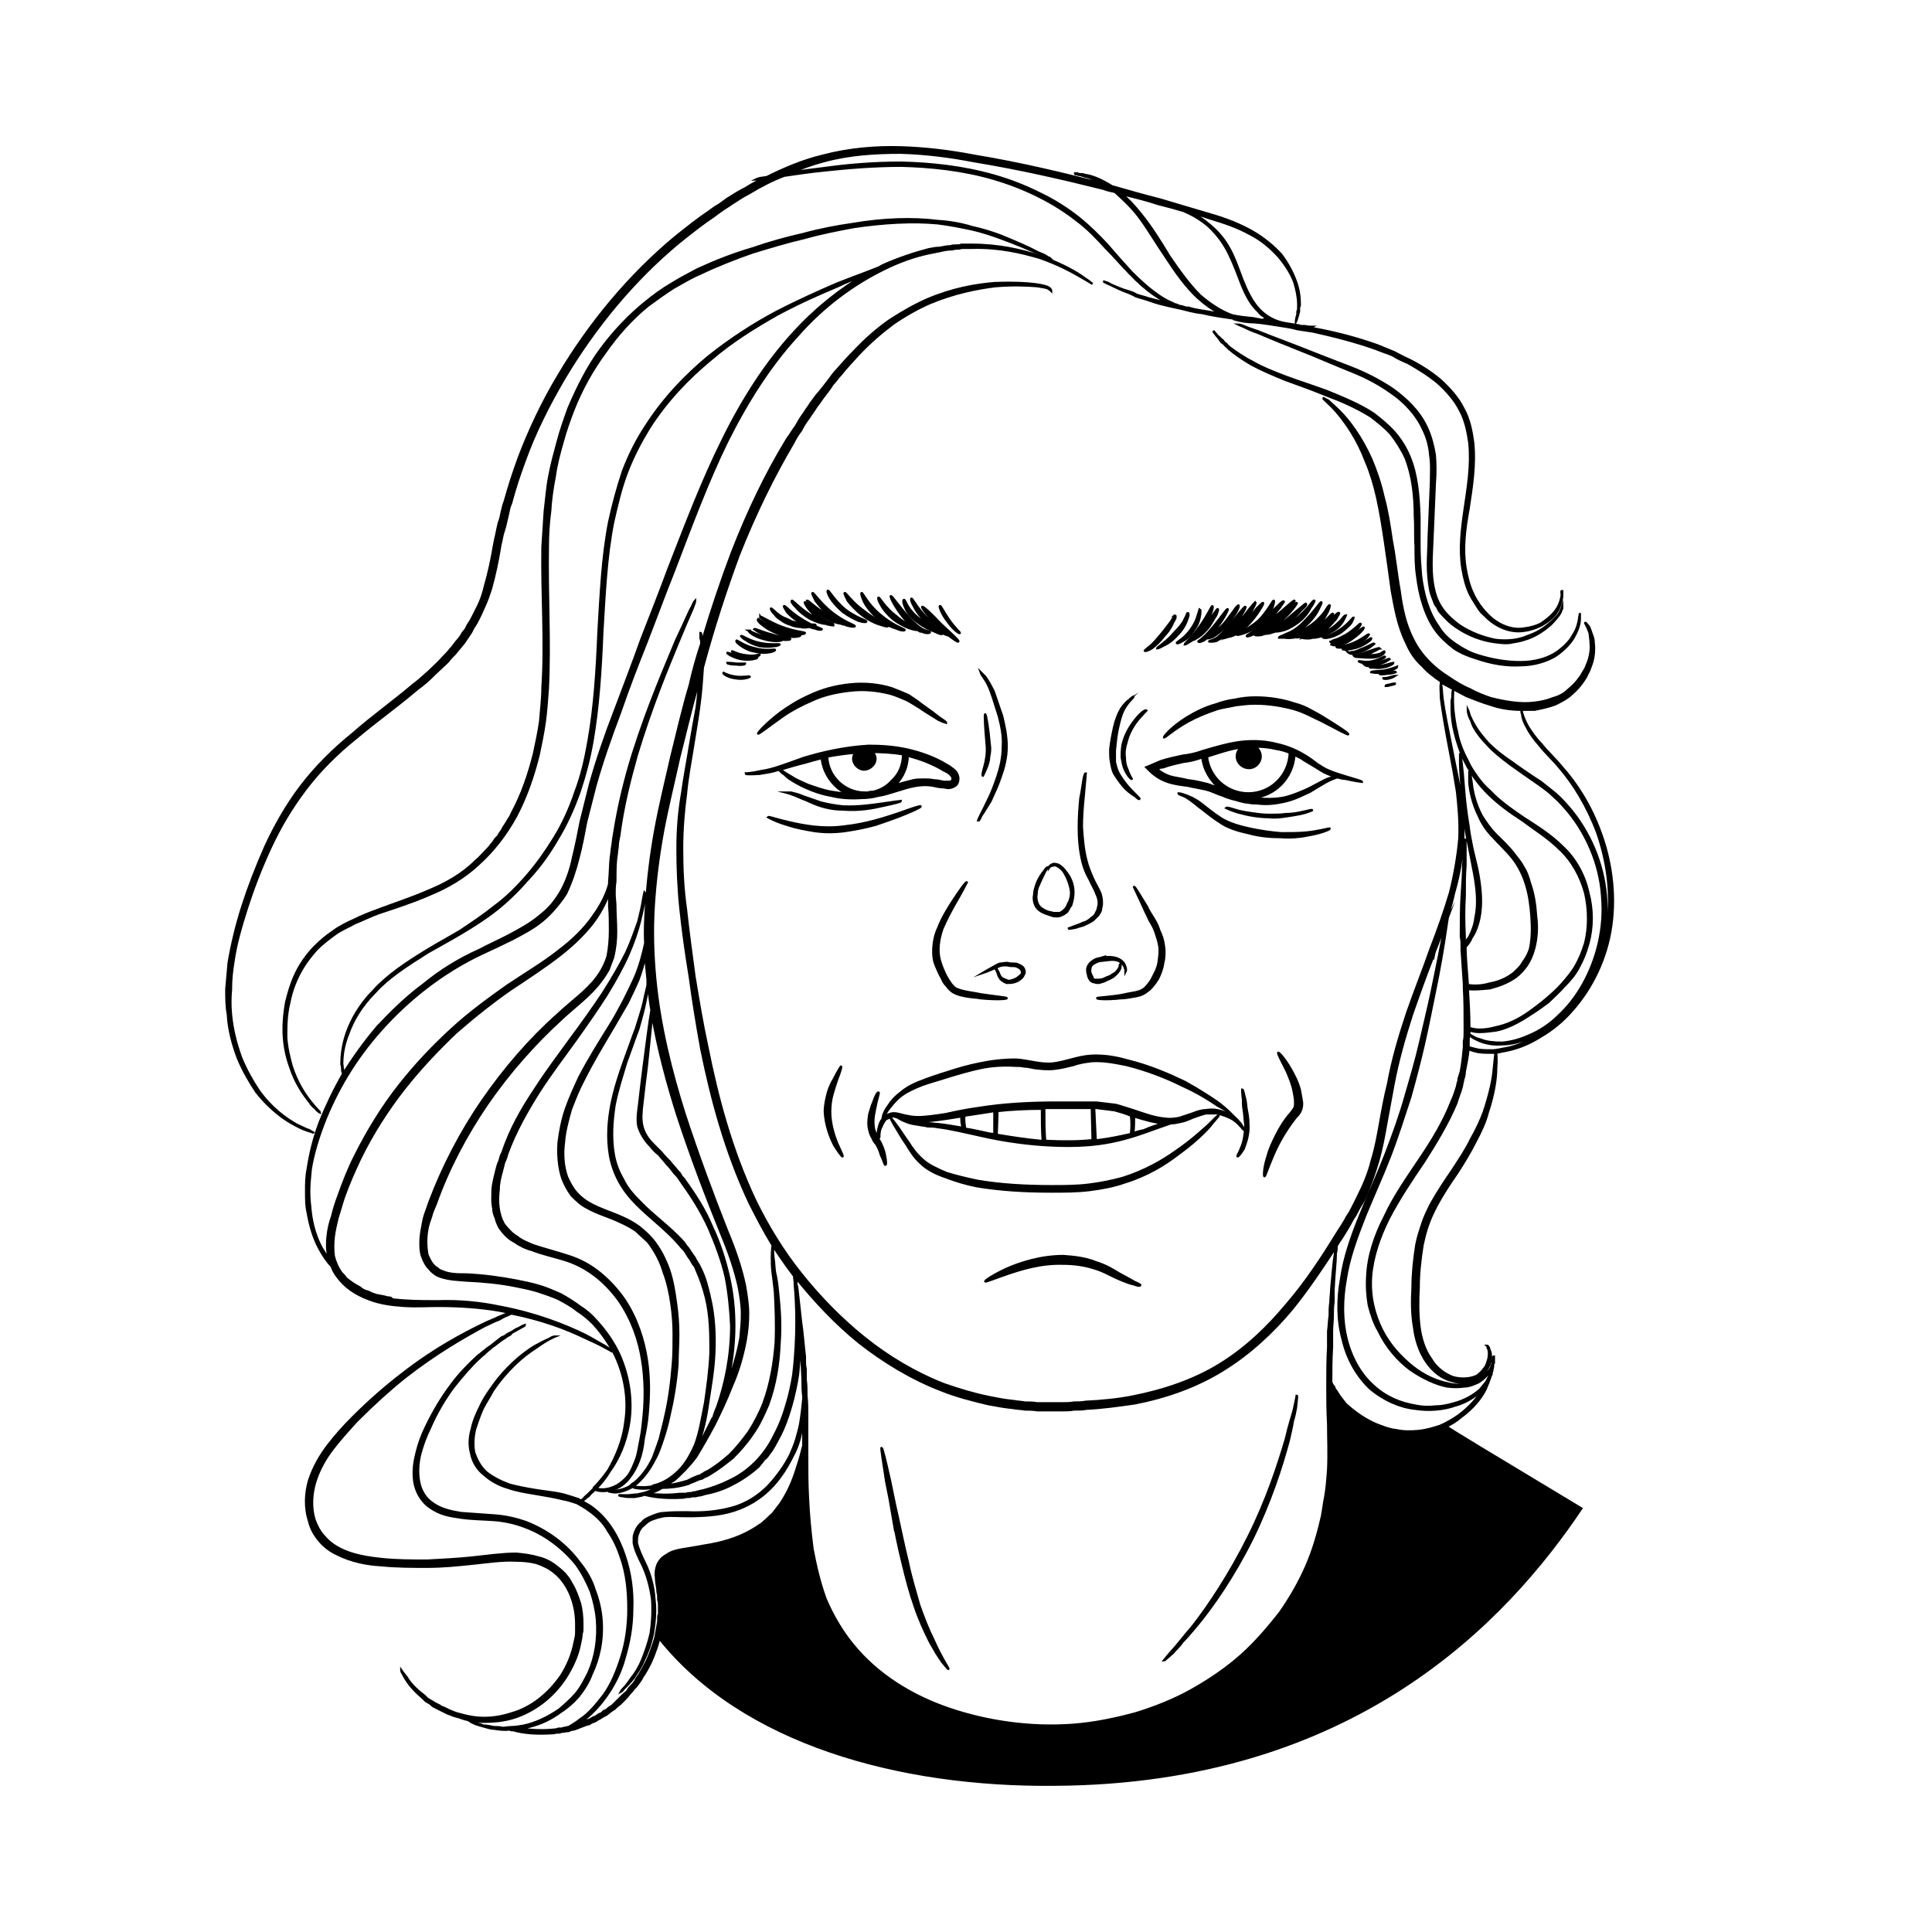 <?xml version="1.0" encoding="UTF-8"?>
<!DOCTYPE svg PUBLIC "-//W3C//DTD SVG 1.1//EN" "http://www.w3.org/Graphics/SVG/1.1/DTD/svg11.dtd">
<!-- Creator: CorelDRAW 2018 (64-Bit) -->
<svg xmlns="http://www.w3.org/2000/svg" xml:space="preserve" width="200px" height="200px" version="1.1" style="shape-rendering:geometricPrecision; text-rendering:geometricPrecision; image-rendering:optimizeQuality; fill-rule:evenodd; clip-rule:evenodd"
viewBox="0 0 25.18 25.18"
 xmlns:xlink="http://www.w3.org/1999/xlink">
 <defs>
  <style type="text/css">
   <![CDATA[
    .str0 {stroke:black;stroke-width:0.03;stroke-miterlimit:22.926}
    .fil0 {fill:white}
    .fil1 {fill:black;fill-rule:nonzero}
   ]]>
  </style>
 </defs>
 <g id="Слой_x0020_1">
  <rect class="fil0" width="25.18" height="25.18"/>
  <g id="_2183851932432">
   <path class="fil1 str0" d="M12.25 7.9c-0.01,0 0.02,0.1 0.1,0.2 0.07,0.1 0.15,0.16 0.16,0.15 0,-0.01 -0.07,-0.07 -0.14,-0.17 -0.07,-0.1 -0.11,-0.19 -0.12,-0.18z"/>
   <path class="fil1 str0" d="M11.83 7.9c-0.03,-0.05 -0.04,-0.09 -0.05,-0.08 -0.01,0 -0.01,0.04 0.02,0.1 0.02,0.06 0.08,0.13 0.16,0.19 0.08,0.06 0.16,0.1 0.22,0.12 0.06,0.03 0.09,0.04 0.1,0.03 0,0 -0.01,-0.01 -0.04,-0.03 0.02,0.01 0.03,0.01 0.04,0.02 0.04,0.02 0.07,0.03 0.08,0.03 0.07,0.05 0.12,0.09 0.13,0.08 0.01,-0.01 -0.1,-0.11 -0.23,-0.23 -0.12,-0.13 -0.23,-0.23 -0.24,-0.22 -0.01,0.01 0.08,0.13 0.21,0.25 0.02,0.02 0.04,0.04 0.06,0.05 -0.06,-0.03 -0.12,-0.08 -0.19,-0.14 -0.14,-0.13 -0.21,-0.27 -0.22,-0.27 -0.01,0.01 0,0.05 0.03,0.1 0.03,0.06 0.08,0.14 0.16,0.2 0.03,0.04 0.07,0.07 0.11,0.09 -0.05,-0.03 -0.12,-0.06 -0.19,-0.12 -0.07,-0.05 -0.13,-0.12 -0.16,-0.17z"/>
   <path class="fil1 str0" d="M11.45 7.79c-0.01,0 0,0.04 0.03,0.09 0.03,0.06 0.09,0.13 0.16,0.19 0.08,0.06 0.16,0.1 0.22,0.12 0.06,0.02 0.09,0.02 0.1,0.02 0.02,0.01 0.03,0.02 0.05,0.02 0.06,0.03 0.11,0.02 0.11,0.01 0,-0.01 -0.04,-0.01 -0.1,-0.04 -0.05,-0.03 -0.11,-0.08 -0.18,-0.16 -0.13,-0.14 -0.21,-0.27 -0.23,-0.27 -0.01,0.01 0.06,0.16 0.19,0.31 0.04,0.04 0.08,0.07 0.11,0.1 -0.05,-0.03 -0.14,-0.07 -0.23,-0.15 -0.15,-0.11 -0.22,-0.25 -0.23,-0.24z"/>
   <path class="fil1 str0" d="M11.23 7.73c-0.01,0 0,0.04 0.03,0.11 0.03,0.06 0.09,0.14 0.17,0.21 0.09,0.08 0.18,0.12 0.25,0.14 0.06,0.03 0.11,0.03 0.11,0.02 0,-0.01 -0.16,-0.06 -0.32,-0.2 -0.16,-0.13 -0.23,-0.29 -0.24,-0.28z"/>
   <path class="fil1 str0" d="M11.01 7.73c-0.01,0 0.01,0.04 0.04,0.1 0.04,0.05 0.1,0.12 0.19,0.19 0.08,0.06 0.16,0.1 0.23,0.12 0.06,0.02 0.1,0.03 0.1,0.02 0.01,-0.02 -0.15,-0.07 -0.3,-0.19 -0.16,-0.11 -0.25,-0.25 -0.26,-0.24z"/>
   <path class="fil1 str0" d="M10.79 7.7c-0.01,0 0,0.04 0.03,0.09 0.03,0.05 0.09,0.12 0.16,0.18 0.08,0.06 0.16,0.1 0.21,0.12 0.06,0.02 0.1,0.02 0.1,0.01 0.01,-0.01 -0.14,-0.05 -0.28,-0.16 -0.14,-0.12 -0.21,-0.25 -0.22,-0.24z"/>
   <path class="fil1 str0" d="M10.32 8.1c-0.04,-0.02 -0.08,-0.04 -0.11,-0.05 -0.04,-0.02 -0.06,-0.04 -0.09,-0.06 -0.04,-0.04 -0.07,-0.06 -0.07,-0.06 -0.01,0 0.01,0.04 0.05,0.08 0.02,0.03 0.05,0.05 0.08,0.07 0.04,0.03 0.08,0.05 0.12,0.06 0.04,0.02 0.09,0.03 0.13,0.03 0.04,0.01 0.07,0.01 0.11,0 0,0 0.01,0 0.01,0 0.03,0.01 0.05,0.02 0.07,0.02 0.05,0.02 0.09,0.02 0.09,0.01 0,0 -0.04,-0.02 -0.1,-0.04 0.01,-0.01 0.02,-0.01 0.02,-0.01 0,-0.01 -0.02,-0.01 -0.06,-0.01 -0.03,-0.02 -0.08,-0.04 -0.12,-0.07 -0.14,-0.08 -0.22,-0.18 -0.23,-0.17 -0.01,0 0.01,0.03 0.04,0.08 0.04,0.04 0.09,0.09 0.17,0.13 0.01,0.01 0.02,0.02 0.04,0.03 -0.01,-0.01 -0.02,-0.01 -0.04,-0.01 -0.03,-0.01 -0.07,-0.02 -0.11,-0.03z"/>
   <path class="fil1 str0" d="M9.91 8.04c0,0 0.02,0.03 0.07,0.06 0.04,0.04 0.11,0.08 0.2,0.11 0.08,0.03 0.16,0.05 0.22,0.05 0.05,0.01 0.09,0 0.09,-0.01 0,-0.01 -0.14,-0.02 -0.3,-0.08 -0.16,-0.06 -0.27,-0.14 -0.28,-0.13z"/>
   <path class="fil1 str0" d="M9.88 8.07c-0.01,0.01 0.01,0.04 0.05,0.07 0.05,0.04 0.11,0.08 0.19,0.11 0.08,0.04 0.16,0.05 0.22,0.05 0.05,0 0.09,-0.01 0.09,-0.02 0,-0.01 -0.14,-0.01 -0.29,-0.07 -0.16,-0.05 -0.25,-0.15 -0.26,-0.14z"/>
   <path class="fil1 str0" d="M9.83 8.2c0,0 0.09,0.07 0.22,0.11 0.14,0.04 0.25,0.03 0.25,0.02 0,-0.01 -0.11,-0.02 -0.24,-0.06 -0.12,-0.03 -0.22,-0.08 -0.23,-0.07z"/>
   <path class="fil1 str0" d="M9.76 8.22c-0.01,0.01 0.07,0.08 0.2,0.11 0.13,0.04 0.24,0.02 0.23,0.01 0,-0.01 -0.1,0 -0.22,-0.04 -0.12,-0.03 -0.21,-0.08 -0.21,-0.08z"/>
   <path class="fil1 str0" d="M9.66 8.29c0,0 0.02,0.03 0.06,0.05 0.04,0.03 0.1,0.06 0.18,0.08 0.07,0.01 0.14,0.01 0.19,0 0.05,0 0.07,-0.02 0.07,-0.02 0,-0.01 -0.12,0.01 -0.26,-0.02 -0.14,-0.03 -0.23,-0.1 -0.24,-0.09z"/>
   <path class="fil1 str0" d="M9.6 8.35c-0.01,0.01 0.01,0.03 0.05,0.06 0.04,0.03 0.11,0.07 0.18,0.08 0.08,0.02 0.15,0.02 0.2,0.01 0.05,-0.01 0.07,-0.02 0.07,-0.03 0,-0.01 -0.12,0.02 -0.26,-0.02 -0.14,-0.03 -0.24,-0.11 -0.24,-0.1z"/>
   <path class="fil1 str0" d="M9.48 8.51c-0.01,0 0.07,0.06 0.18,0.08 0.12,0.02 0.21,-0.01 0.21,-0.02 0,0 -0.03,0 -0.06,0 0.01,0 0.03,-0.01 0.04,-0.01 0.03,-0.01 0.05,-0.02 0.05,-0.03 0,0 -0.08,0.03 -0.18,0.01 -0.11,-0.01 -0.18,-0.06 -0.18,-0.05 0,0 0.01,0.02 0.04,0.04 0.02,0.01 0.04,0.02 0.06,0.02 -0.09,-0.01 -0.16,-0.05 -0.16,-0.04z"/>
   <path class="fil1 str0" d="M9.48 8.64c0,0.01 0.05,0.02 0.12,0.02 0.06,0.01 0.11,0 0.11,-0.01 0,0 -0.05,0 -0.11,0 -0.07,-0.01 -0.12,-0.01 -0.12,-0.01z"/>
   <path class="fil1 str0" d="M9.43 8.77c-0.01,0.01 0.06,0.06 0.16,0.07 0.11,0.02 0.19,-0.02 0.18,-0.02 0,-0.01 -0.08,0.01 -0.17,0 -0.1,-0.01 -0.17,-0.05 -0.17,-0.05z"/>
   <path class="fil1 str0" d="M10.32 7.83c-0.01,0.01 0.01,0.04 0.05,0.08 0.04,0.05 0.1,0.1 0.18,0.15 0.08,0.04 0.16,0.07 0.22,0.07 0.01,0.01 0.02,0.01 0.03,0.01 0.04,0.01 0.06,0.01 0.06,0.01 0,0 0,-0.01 -0.01,-0.01 0.01,0 0.01,0 0.01,0 0,-0.01 -0.02,-0.02 -0.06,-0.03 -0.04,-0.02 -0.09,-0.05 -0.14,-0.09 -0.1,-0.09 -0.16,-0.18 -0.17,-0.17 -0.01,0 0.04,0.1 0.15,0.19 0,0.01 0.01,0.01 0.02,0.02 -0.03,-0.01 -0.06,-0.03 -0.09,-0.04 -0.15,-0.09 -0.24,-0.2 -0.25,-0.19z"/>
   <path class="fil1 str0" d="M10.52 7.83c0,0 0.02,0.03 0.05,0.08 0.04,0.04 0.11,0.1 0.18,0.14 0.08,0.05 0.16,0.07 0.22,0.08 0.02,0.01 0.03,0.01 0.05,0.01 0,0 0.01,0 0.01,0.01 0.07,0.02 0.11,0.02 0.11,0.01 0,-0.01 -0.15,-0.06 -0.3,-0.18 -0.15,-0.12 -0.24,-0.26 -0.25,-0.25 -0.01,0 0.01,0.04 0.04,0.1 0.04,0.05 0.1,0.13 0.18,0.19 0.01,0.01 0.02,0.02 0.03,0.03 -0.02,-0.01 -0.04,-0.03 -0.06,-0.04 -0.15,-0.08 -0.25,-0.19 -0.26,-0.18z"/>
   <path class="fil1 str0" d="M15.29 8.06c-0.01,0.01 -0.02,0.02 -0.02,0.03 -0.04,0.05 -0.08,0.11 -0.14,0.18 -0.05,0.06 -0.1,0.12 -0.14,0.15 -0.05,0.04 -0.07,0.06 -0.07,0.06 0,0.01 0.04,0 0.09,-0.03 0.04,-0.03 0.11,-0.09 0.16,-0.16 0.06,-0.06 0.1,-0.13 0.12,-0.18 0.01,-0.02 0.02,-0.03 0.02,-0.04 0.01,-0.01 0.01,-0.01 0.01,-0.03 0,0 0,-0.01 0,-0.01 -0.01,-0.01 -0.01,-0.01 -0.02,0 0,0 0,0 0,0 0,0 0,0 0,0 0,0 0,0 0.01,0 0,0.01 0,0.01 0,0.01 0,0 0,0 0,0 -0.01,0 -0.01,0.01 -0.02,0.02z"/>
   <path class="fil1 str0" d="M15.48 7.99c-0.01,0 -0.01,0.03 -0.04,0.08 -0.02,0.05 -0.07,0.11 -0.13,0.17 -0.11,0.13 -0.23,0.2 -0.23,0.21 0.01,0 0.04,-0.01 0.09,-0.04 0.05,-0.02 0.12,-0.07 0.18,-0.14 0.06,-0.06 0.1,-0.13 0.12,-0.19 0.01,-0.03 0.02,-0.05 0.02,-0.07 0,-0.01 -0.01,-0.02 -0.01,-0.02z"/>
   <path class="fil1 str0" d="M15.64 7.94c-0.01,0 -0.01,0.03 -0.03,0.08 -0.01,0.05 -0.04,0.11 -0.08,0.17 -0.04,0.06 -0.09,0.11 -0.13,0.14 -0.04,0.03 -0.07,0.05 -0.06,0.05 0,0.01 0.03,0 0.08,-0.03 0.04,-0.02 0.1,-0.07 0.14,-0.14 0.05,-0.06 0.07,-0.13 0.08,-0.19 0.01,-0.05 0,-0.08 0,-0.08z"/>
   <path class="fil1 str0" d="M15.8 7.9c-0.01,0 -0.06,0.12 -0.16,0.26 -0.1,0.14 -0.2,0.23 -0.2,0.24 0.01,0 0.04,-0.02 0.09,-0.05 0.01,-0.01 0.03,-0.01 0.06,-0.03 0.04,-0.02 0.1,-0.07 0.15,-0.13 0.05,-0.06 0.08,-0.13 0.11,-0.17 0.02,-0.05 0.03,-0.08 0.02,-0.08 0,-0.01 -0.02,0.02 -0.05,0.06 -0.03,0.04 -0.06,0.1 -0.11,0.16 -0.03,0.04 -0.06,0.07 -0.09,0.1 0.02,-0.02 0.04,-0.05 0.06,-0.07 0.1,-0.15 0.14,-0.29 0.12,-0.29z"/>
   <path class="fil1 str0" d="M15.85 8.19c0.1,-0.12 0.16,-0.25 0.15,-0.25 -0.01,-0.01 -0.08,0.1 -0.18,0.22 -0.05,0.06 -0.1,0.12 -0.14,0.15 -0.04,0.04 -0.07,0.05 -0.06,0.05 0,0.01 0.03,0.01 0.08,-0.02 0.01,-0.01 0.01,-0.01 0.02,-0.02 0.01,0 0.04,0 0.09,-0.02 0.05,-0.03 0.11,-0.08 0.17,-0.14 0.06,-0.07 0.1,-0.13 0.13,-0.18 0.03,-0.05 0.04,-0.09 0.03,-0.09 0,0 -0.03,0.02 -0.06,0.07 -0.03,0.04 -0.08,0.11 -0.13,0.17 -0.06,0.06 -0.11,0.11 -0.16,0.14 -0.01,0.01 -0.02,0.01 -0.03,0.02 0.03,-0.03 0.06,-0.06 0.09,-0.1z"/>
   <path class="fil1 str0" d="M16.19 8c0.03,-0.05 0.05,-0.09 0.04,-0.09 -0.01,-0.01 -0.1,0.11 -0.22,0.25 -0.06,0.07 -0.11,0.13 -0.16,0.16 -0.05,0.03 -0.09,0.03 -0.09,0.04 0,0 0.04,0.01 0.1,-0.01 0.02,-0.01 0.03,-0.02 0.05,-0.03 0,0 0.01,0 0.02,0 0.02,0 0.04,-0.01 0.08,-0.02 0.07,-0.01 0.15,-0.06 0.23,-0.13 0.08,-0.08 0.14,-0.16 0.17,-0.21 0.04,-0.06 0.06,-0.1 0.05,-0.1 0,-0.01 -0.03,0.02 -0.08,0.07 -0.04,0.05 -0.1,0.13 -0.17,0.2 -0.02,0.01 -0.04,0.03 -0.06,0.04 0.01,0 0.01,-0.01 0.02,-0.02 0.07,-0.07 0.12,-0.14 0.15,-0.2 0.03,-0.06 0.05,-0.09 0.04,-0.1 0,0 -0.03,0.03 -0.07,0.08 -0.04,0.05 -0.09,0.12 -0.16,0.19 -0.03,0.03 -0.06,0.06 -0.08,0.08 0,0 0,0 0,0 0.06,-0.08 0.11,-0.15 0.14,-0.2z"/>
   <path class="fil1 str0" d="M16.4 8.09c-0.14,0.12 -0.28,0.17 -0.28,0.18 0,0.01 0.04,0 0.1,-0.02 0.06,-0.02 0.14,-0.06 0.21,-0.13 0.07,-0.06 0.12,-0.14 0.15,-0.19 0.02,-0.06 0.03,-0.1 0.02,-0.1 -0.01,-0.01 -0.07,0.13 -0.2,0.26z"/>
   <path class="fil1 str0" d="M16.73 7.84c0,-0.01 -0.03,0.01 -0.08,0.06 -0.04,0.04 -0.1,0.1 -0.15,0.17 -0.06,0.07 -0.12,0.13 -0.17,0.16 -0.05,0.04 -0.08,0.05 -0.08,0.06 0,0.01 0.04,0 0.1,-0.03 0,0 0,0 0,0 0.05,-0.02 0.17,-0.08 0.28,-0.17 0.02,-0.02 0.03,-0.03 0.04,-0.04 -0.01,0.01 -0.02,0.02 -0.03,0.03 -0.08,0.07 -0.14,0.12 -0.19,0.15 -0.06,0.03 -0.09,0.03 -0.1,0.04 0,0 0.01,0.01 0.03,0.01 0.02,0 0.05,0 0.08,-0.01 0.01,-0.01 0.01,-0.01 0.02,-0.01 0.02,0 0.04,0 0.08,-0.01 0.02,-0.01 0.04,-0.01 0.06,-0.02 0.02,0 0.04,0 0.08,-0.01 0.06,-0.01 0.14,-0.05 0.22,-0.11 0.08,-0.06 0.13,-0.13 0.16,-0.19 0.04,-0.05 0.05,-0.09 0.05,-0.09 -0.01,-0.01 -0.03,0.02 -0.07,0.07 -0.04,0.05 -0.1,0.11 -0.17,0.17 -0.06,0.05 -0.12,0.08 -0.17,0.1 0.02,-0.01 0.04,-0.03 0.06,-0.04 0.08,-0.07 0.14,-0.13 0.18,-0.18 0.05,-0.04 0.07,-0.07 0.06,-0.08 0,-0.01 -0.03,0.02 -0.08,0.06 -0.05,0.04 -0.12,0.1 -0.19,0.16 -0.07,0.05 -0.13,0.09 -0.18,0.12 0.03,-0.03 0.06,-0.06 0.1,-0.09 0.15,-0.13 0.24,-0.26 0.23,-0.26 -0.01,-0.01 -0.08,0.06 -0.19,0.16 0.11,-0.1 0.17,-0.19 0.16,-0.19 -0.01,-0.01 -0.12,0.1 -0.27,0.22 -0.02,0.01 -0.04,0.03 -0.06,0.04 0.06,-0.06 0.1,-0.13 0.14,-0.17 0.03,-0.05 0.06,-0.08 0.05,-0.08z"/>
   <path class="fil1 str0" d="M17.18 7.95c0.03,-0.06 0.05,-0.1 0.04,-0.1 0,-0.01 -0.03,0.03 -0.07,0.08 -0.04,0.05 -0.1,0.12 -0.17,0.19 -0.07,0.07 -0.15,0.12 -0.21,0.14 -0.06,0.03 -0.1,0.04 -0.1,0.05 0,0 0.03,0 0.07,0 0.02,0 0.05,0.01 0.11,0 0.01,0 0.02,0 0.04,-0.01 0,0.01 0.02,0.01 0.05,0 0.01,0.01 0.05,0.02 0.1,0.02 0.02,0 0.04,0 0.07,-0.01 0.01,0 0.02,0 0.03,0 0.05,-0.01 0.13,-0.02 0.2,-0.07 0.08,-0.04 0.13,-0.09 0.16,-0.14 0.03,-0.05 0.04,-0.08 0.04,-0.08 -0.01,0 -0.03,0.02 -0.06,0.06 -0.04,0.04 -0.09,0.09 -0.16,0.13 -0.03,0.01 -0.06,0.03 -0.09,0.04 0.01,-0.01 0.01,-0.01 0.02,-0.02 0.07,-0.05 0.12,-0.12 0.16,-0.16 0.03,-0.05 0.05,-0.08 0.04,-0.08 0,-0.01 -0.03,0.01 -0.07,0.05 -0.04,0.05 -0.09,0.11 -0.16,0.16 -0.06,0.05 -0.13,0.08 -0.19,0.09 -0.02,0 -0.03,0 -0.04,0.01 0.05,-0.02 0.12,-0.04 0.18,-0.08 0.07,-0.05 0.13,-0.1 0.16,-0.15 0.03,-0.04 0.05,-0.07 0.04,-0.07 -0.01,-0.01 -0.09,0.1 -0.22,0.18 -0.01,0 -0.02,0.01 -0.02,0.01 0.08,-0.06 0.13,-0.13 0.16,-0.19 0.04,-0.07 0.04,-0.11 0.04,-0.11 -0.01,-0.01 -0.03,0.03 -0.07,0.09 -0.04,0.05 -0.1,0.12 -0.19,0.18 -0.07,0.05 -0.14,0.08 -0.2,0.1 0.05,-0.02 0.1,-0.06 0.14,-0.1 0.08,-0.07 0.14,-0.15 0.17,-0.21z"/>
   <path class="fil1 str0" d="M17.46 8.21c-0.06,0.04 -0.11,0.06 -0.15,0.08 -0.04,0.01 -0.07,0.01 -0.07,0.01 0,0.01 0.02,0.02 0.07,0.01 0.05,-0.01 0.11,-0.03 0.17,-0.07 0.05,-0.04 0.1,-0.08 0.13,-0.12 0.02,-0.04 0.03,-0.06 0.03,-0.07 -0.01,0 -0.07,0.09 -0.18,0.16z"/>
   <path class="fil1 str0" d="M17.55 8.27c-0.06,0.03 -0.11,0.06 -0.15,0.07 -0.01,0 -0.02,0.01 -0.03,0.01 0,0 -0.01,0 -0.01,0.01 0,0 -0.01,0 -0.01,0 -0.01,0 -0.01,-0.01 -0.01,-0.01 0,0 0,0 0,0.01 0,0 0,0.01 0.01,0.01 0,0 0.01,0 0.01,0 0.01,0 0.01,0 0.01,0 0.01,0 0.02,0 0.03,0 0.05,-0.01 0.11,-0.03 0.16,-0.07 0.06,-0.03 0.11,-0.08 0.14,-0.11 0.03,-0.04 0.04,-0.06 0.03,-0.06 0,-0.01 -0.07,0.07 -0.18,0.14z"/>
   <path class="fil1 str0" d="M17.71 8.22c-0.03,0.03 -0.08,0.07 -0.14,0.1 -0.05,0.03 -0.11,0.05 -0.15,0.06 -0.04,0.01 -0.07,0.01 -0.07,0.02 0,0 0.02,0.01 0.07,0.01 0.05,-0.01 0.11,-0.02 0.17,-0.06 0.06,-0.04 0.11,-0.08 0.14,-0.11 0.03,-0.03 0.05,-0.06 0.04,-0.06 0,0 -0.02,0.01 -0.06,0.04z"/>
   <path class="fil1 str0" d="M17.64 8.38c-0.11,0.05 -0.22,0.04 -0.22,0.05 0,0.01 0.03,0.01 0.07,0.01 0.04,0 0.1,-0.01 0.16,-0.03 0.07,-0.02 0.12,-0.06 0.15,-0.09 0.03,-0.03 0.04,-0.05 0.04,-0.05 -0.01,-0.01 -0.08,0.06 -0.2,0.11z"/>
   <path class="fil1 str0" d="M17.5 8.46c0,0.01 0.1,0.01 0.21,-0.03 0.1,-0.04 0.17,-0.1 0.16,-0.11 0,-0.01 -0.07,0.05 -0.17,0.09 -0.11,0.04 -0.2,0.04 -0.2,0.05z"/>
   <path class="fil1 str0" d="M17.62 8.5c-0.03,0.01 -0.05,0 -0.05,0 0,0 0.02,0.02 0.05,0.02 0.04,0 0.08,-0.01 0.13,-0.03 0.1,-0.04 0.16,-0.1 0.16,-0.1 -0.01,-0.01 -0.08,0.04 -0.17,0.07 -0.04,0.02 -0.09,0.04 -0.12,0.04z"/>
   <path class="fil1 str0" d="M17.98 8.45c-0.01,-0.01 -0.08,0.02 -0.17,0.05 -0.05,0.02 -0.09,0.03 -0.12,0.04 -0.02,0 -0.03,0 -0.04,0 0,0 -0.01,-0.01 -0.01,-0.01 0,0.01 0,0.01 0.01,0.02 0.01,0 0.01,0.01 0.02,0.01 0.03,0 0.1,0.01 0.19,0.01 0.06,0 0.11,-0.01 0.14,-0.03 0.04,-0.02 0.05,-0.05 0.04,-0.05 0,0 -0.02,0.01 -0.05,0.03 -0.03,0.01 -0.07,0.02 -0.13,0.02 -0.04,0 -0.07,0 -0.1,0 0.02,0 0.03,-0.01 0.06,-0.01 0.09,-0.04 0.16,-0.08 0.16,-0.08z"/>
   <path class="fil1 str0" d="M17.71 8.62c0,0 0.02,0.01 0.05,0.02 0.03,0.01 0.08,0.01 0.13,0 0.05,-0.01 0.09,-0.03 0.12,-0.05 0.03,-0.01 0.04,-0.03 0.04,-0.03 -0.01,-0.01 -0.07,0.04 -0.17,0.06 -0.09,0.02 -0.17,-0.01 -0.17,0z"/>
   <path class="fil1 str0" d="M18.11 8.59c-0.01,-0.01 -0.07,0.03 -0.16,0.05 -0.05,0.01 -0.09,0.02 -0.12,0.02 -0.03,0.01 -0.04,0 -0.05,0 0,0 0.02,0.02 0.05,0.02 0.01,0 0.01,0 0.02,0 0,0 0,0.01 0,0.01 0,0 0.01,0.01 0.01,0.01 0,0 0.01,0 0.01,0 0.01,0 0.01,0 0.02,0 0.03,0 0.07,0.01 0.12,0 0.09,-0.01 0.15,-0.05 0.15,-0.06 -0.01,0 -0.07,0.02 -0.16,0.04 -0.04,0 -0.08,0 -0.11,0 -0.01,0 -0.01,0 -0.02,0 0,0 0,0 -0.01,0 0,0 0,0 0,0 0,0 -0.01,0 -0.01,0 0.03,0 0.07,-0.01 0.1,-0.02 0.1,-0.02 0.16,-0.07 0.16,-0.07z"/>
   <path class="fil1 str0" d="M18.21 8.69c0,0 -0.07,0.03 -0.17,0.05 -0.09,0.01 -0.17,0.01 -0.17,0.02 0,0 0.08,0.02 0.18,0 0.1,-0.02 0.16,-0.06 0.16,-0.07z"/>
   <path class="fil1 str0" d="M18.19 8.76c0,-0.01 -0.05,0 -0.11,0.01 -0.06,0.01 -0.1,0.01 -0.1,0.01 0,0.01 0.05,0.01 0.1,0 0.06,0 0.11,-0.02 0.11,-0.02z"/>
   <path class="fil1 str0" d="M18.11 8.84c0.04,-0.01 0.07,-0.03 0.07,-0.03 -0.01,0 -0.04,0.01 -0.08,0.02 -0.03,0.01 -0.07,0.01 -0.07,0.01 0,0.01 0.04,0.01 0.08,0z"/>
   <path class="fil1 str0" d="M18.12 8.93c0.03,-0.01 0.06,-0.01 0.06,-0.02 0,0 -0.03,0 -0.06,0.01 -0.04,0.01 -0.06,0.01 -0.06,0.02 0,0 0.03,0 0.06,-0.01z"/>
   <path class="fil1 str0" d="M17.53 10.15c0.14,0.03 0.22,0.04 0.22,0.04 0,-0.01 -0.08,-0.03 -0.21,-0.07 -0.06,-0.02 -0.14,-0.04 -0.23,-0.08 -0.05,-0.02 -0.09,-0.05 -0.14,-0.08 -0.04,-0.03 -0.09,-0.07 -0.14,-0.1 -0.11,-0.07 -0.24,-0.13 -0.38,-0.16 -0.15,-0.04 -0.31,-0.05 -0.48,-0.03 -0.16,0.02 -0.33,0.07 -0.5,0.12 -0.08,0.03 -0.17,0.05 -0.26,0.06 -0.09,0.02 -0.19,0.04 -0.28,0.07 -0.05,0.02 -0.09,0.04 -0.14,0.06l-0.05 0.02 0.04 0.04c0.07,0.07 0.15,0.12 0.24,0.15 0.09,0.03 0.18,0.04 0.26,0.05 0.08,0.02 0.16,0.03 0.24,0.05 0.08,0.02 0.15,0.06 0.22,0.08 0.04,0.02 0.08,0.03 0.11,0.04 0.04,0.01 0.08,0.02 0.11,0.03 0.04,0.01 0.08,0.02 0.11,0.02 0.04,0.01 0.08,0.01 0.11,0.01 0.14,0.02 0.27,0 0.39,-0.03 0.12,-0.03 0.21,-0.08 0.3,-0.12 0.08,-0.05 0.15,-0.09 0.2,-0.12 0.07,-0.04 0.13,-0.06 0.16,-0.07 0.04,0.01 0.07,0.02 0.1,0.02zm-1.35 -0.41l0 0c-0.04,0.03 -0.06,0.07 -0.06,0.12 0,0.08 0.07,0.15 0.16,0.15 0.08,0 0.15,-0.07 0.15,-0.15 0,-0.06 -0.03,-0.1 -0.07,-0.13 0.09,0 0.19,0.01 0.27,0.03 0.07,0.01 0.13,0.03 0.18,0.05 -0.01,0.3 -0.25,0.53 -0.54,0.53 -0.28,0 -0.51,-0.21 -0.54,-0.48 0.16,-0.05 0.3,-0.1 0.45,-0.12zm-0.69 0.43l0 0c-0.08,-0.02 -0.17,-0.03 -0.24,-0.05 -0.06,-0.02 -0.12,-0.05 -0.17,-0.1 0.03,-0.01 0.05,-0.02 0.08,-0.02 0.08,-0.03 0.17,-0.05 0.26,-0.07 0.09,-0.01 0.17,-0.03 0.25,-0.06 0.02,0.17 0.11,0.31 0.23,0.41 -0.05,-0.02 -0.1,-0.04 -0.16,-0.06 -0.08,-0.02 -0.16,-0.04 -0.25,-0.05zm1.91 -0.05l0 0c-0.03,0.01 -0.08,0.02 -0.14,0.05 -0.06,0.03 -0.13,0.07 -0.21,0.11 -0.09,0.04 -0.18,0.08 -0.29,0.11 -0.13,0.03 -0.27,0.03 -0.43,0.01 0.29,-0.03 0.52,-0.26 0.54,-0.56 0.05,0.02 0.09,0.04 0.13,0.07 0.05,0.03 0.1,0.06 0.15,0.09 0.05,0.03 0.09,0.06 0.14,0.08 0.04,0.02 0.08,0.03 0.12,0.04 -0.01,0 -0.01,0 -0.01,0z"/>
   <path class="fil1 str0" d="M14.72 9.12c-0.03,0.02 -0.07,0.06 -0.11,0.12 -0.04,0.07 -0.07,0.15 -0.09,0.24 -0.02,0.09 -0.04,0.19 -0.05,0.29 0,0.06 0,0.11 0.01,0.16 0.01,0.06 0.02,0.11 0.04,0.15 0.05,0.08 0.1,0.15 0.15,0.2 0.05,0.05 0.1,0.08 0.13,0.1 0.03,0.03 0.05,0.04 0.05,0.03 0.01,0 -0.06,-0.06 -0.15,-0.16 -0.04,-0.05 -0.09,-0.11 -0.13,-0.19 -0.02,-0.04 -0.03,-0.09 -0.04,-0.13 0,-0.05 0,-0.1 0,-0.15 0.01,-0.1 0.02,-0.2 0.04,-0.29 0.02,-0.09 0.04,-0.17 0.07,-0.23 0.06,-0.12 0.14,-0.17 0.13,-0.18 0,0 -0.02,0.01 -0.05,0.04z"/>
   <path class="fil1 str0" d="M14.82 9.35c-0.06,0.07 -0.14,0.18 -0.18,0.32 -0.02,0.07 -0.02,0.14 -0.02,0.2 0.01,0.06 0.02,0.12 0.04,0.16 0.04,0.09 0.09,0.13 0.09,0.12 0,0 -0.03,-0.04 -0.06,-0.13 -0.02,-0.04 -0.03,-0.09 -0.03,-0.15 -0.01,-0.06 0,-0.13 0.02,-0.19 0.03,-0.13 0.1,-0.24 0.16,-0.31 0.06,-0.07 0.1,-0.11 0.1,-0.11 -0.01,-0.01 -0.06,0.02 -0.12,0.09z"/>
   <path class="fil1 str0" d="M16.09 9.12c-0.08,0.01 -0.16,0.03 -0.24,0.06 -0.15,0.04 -0.28,0.11 -0.38,0.17 -0.21,0.13 -0.3,0.25 -0.3,0.26 0.01,0.01 0.12,-0.1 0.32,-0.21 0.11,-0.06 0.23,-0.11 0.38,-0.16 0.07,-0.02 0.15,-0.03 0.24,-0.05 0.08,-0.01 0.16,-0.02 0.25,-0.02 0.18,0 0.35,0.03 0.5,0.07 0.14,0.04 0.26,0.11 0.37,0.16 0.21,0.11 0.34,0.18 0.34,0.17 0.01,-0.01 -0.11,-0.09 -0.32,-0.22 -0.05,-0.03 -0.1,-0.06 -0.16,-0.09 -0.07,-0.04 -0.14,-0.07 -0.22,-0.09 -0.15,-0.05 -0.32,-0.08 -0.51,-0.08 -0.09,0 -0.18,0.01 -0.27,0.03z"/>
   <path class="fil1 str0" d="M17.33 10.8c0,-0.01 -0.11,0.03 -0.3,0.05 -0.1,0.01 -0.21,0.01 -0.33,0.01 -0.13,-0.01 -0.27,-0.03 -0.41,-0.06 -0.14,-0.03 -0.27,-0.07 -0.37,-0.13 -0.11,-0.07 -0.19,-0.14 -0.27,-0.2 -0.08,-0.06 -0.15,-0.09 -0.21,-0.11 -0.05,-0.02 -0.08,-0.02 -0.08,-0.02 0,0.01 0.03,0.02 0.08,0.04 0.04,0.02 0.11,0.07 0.18,0.13 0.07,0.05 0.16,0.13 0.27,0.2 0.11,0.08 0.25,0.12 0.39,0.15 0.14,0.04 0.29,0.05 0.41,0.05 0.13,0.01 0.25,0 0.34,-0.02 0.19,-0.03 0.3,-0.08 0.3,-0.09z"/>
   <path class="fil1 str0" d="M16.32 10.63c0.06,0.01 0.14,0.02 0.22,0.02 0.08,0.01 0.15,0 0.22,-0.01 0.07,-0.01 0.13,-0.02 0.18,-0.03 0.1,-0.02 0.16,-0.05 0.16,-0.05 0,-0.01 -0.06,0.01 -0.16,0.03 -0.05,0.01 -0.11,0.02 -0.18,0.02 -0.07,0.01 -0.14,0.01 -0.22,0.01 -0.08,0 -0.15,-0.01 -0.22,-0.02 -0.07,-0.01 -0.13,-0.02 -0.17,-0.03 -0.1,-0.03 -0.16,-0.05 -0.17,-0.04 0,0 0.06,0.03 0.16,0.06 0.05,0.01 0.11,0.03 0.18,0.04z"/>
   <path class="fil1 str0" d="M11.69 14.56c0.02,0.01 0.06,0.04 0.12,0.06 0.04,0.02 0.1,0.03 0.17,0.04 0.04,0.01 0.08,0.01 0.11,0.02 0.04,0 0.08,0 0.13,0.01 0.17,0.02 0.37,0.07 0.6,0.12 0.22,0.05 0.48,0.09 0.74,0.11 0.27,0.02 0.53,0.02 0.76,-0.01 0.23,-0.03 0.43,-0.09 0.6,-0.15 0.14,-0.05 0.25,-0.09 0.34,-0.12 0.04,0 0.09,-0.01 0.13,-0.02 0.06,-0.01 0.12,-0.04 0.17,-0.06 0.06,-0.02 0.11,-0.04 0.16,-0.05 0.05,0 0.1,0 0.14,0 0.09,0.02 0.16,0.05 0.21,0.08 0.06,0.04 0.09,0.08 0.11,0.1 0.02,0.03 0.04,0.04 0.04,0.04 0,0 -0.01,-0.02 -0.03,-0.05 -0.01,-0.03 -0.05,-0.07 -0.1,-0.11 -0.05,-0.04 -0.13,-0.08 -0.22,-0.1 -0.05,-0.01 -0.1,-0.01 -0.16,0 -0.05,0 -0.11,0.02 -0.16,0.04 -0.06,0.02 -0.12,0.04 -0.18,0.06 -0.05,0.01 -0.12,0.02 -0.18,0.01 -0.14,-0.01 -0.27,-0.06 -0.42,-0.11 -0.07,-0.02 -0.15,-0.05 -0.23,-0.07 -0.08,-0.01 -0.17,-0.02 -0.25,-0.03 -0.09,0 -0.17,0 -0.26,0 -0.09,0 -0.17,0 -0.26,0 -0.36,0 -0.7,0.02 -1.01,0.07 -0.15,0.02 -0.3,0.05 -0.43,0.08 -0.13,0.02 -0.26,0.04 -0.37,0.04 -0.06,0 -0.11,-0.01 -0.16,-0.02 -0.05,-0.01 -0.1,-0.03 -0.15,-0.03 -0.06,0 -0.1,0.03 -0.13,0.06 0,0 0,0 0,0 0.01,-0.03 0.03,-0.08 0.08,-0.14 0.04,-0.05 0.09,-0.11 0.16,-0.16 0.07,-0.05 0.16,-0.09 0.26,-0.13 0.11,-0.04 0.23,-0.07 0.35,-0.11 0.13,-0.04 0.27,-0.08 0.41,-0.11 0.14,-0.03 0.3,-0.04 0.45,-0.03 0.04,0 0.08,0 0.12,0.01 0.04,0 0.08,0.01 0.13,0.02 0.08,0.01 0.17,0.02 0.26,0.01 0.09,-0.01 0.17,-0.03 0.25,-0.05 0.08,-0.03 0.16,-0.04 0.24,-0.05 0.15,-0.01 0.3,0.02 0.45,0.05 0.28,0.07 0.53,0.17 0.73,0.27 0.2,0.09 0.36,0.19 0.46,0.26 0.11,0.06 0.17,0.1 0.17,0.1 0,0 -0.05,-0.05 -0.15,-0.13 -0.1,-0.07 -0.25,-0.17 -0.45,-0.28 -0.21,-0.1 -0.46,-0.21 -0.75,-0.28 -0.14,-0.04 -0.3,-0.07 -0.47,-0.06 -0.17,0.01 -0.33,0.08 -0.49,0.1 -0.16,0.02 -0.32,-0.04 -0.49,-0.05 -0.17,0 -0.33,0.02 -0.47,0.05 -0.15,0.03 -0.29,0.07 -0.41,0.11 -0.13,0.04 -0.25,0.08 -0.35,0.12 -0.11,0.04 -0.2,0.09 -0.27,0.15 -0.08,0.06 -0.13,0.12 -0.16,0.17 -0.04,0.05 -0.06,0.1 -0.07,0.13 0,0.02 -0.01,0.04 -0.01,0.05 -0.02,0.02 -0.03,0.05 -0.04,0.08 -0.02,0.06 -0.02,0.11 -0.02,0.15 0,0 0,0.01 0,0.01 -0.02,-0.04 -0.04,-0.08 -0.05,-0.12 -0.01,-0.06 -0.01,-0.12 0,-0.18 0.01,-0.05 0.02,-0.11 0.03,-0.15 0.02,-0.09 0.04,-0.14 0.03,-0.14 -0.01,-0.01 -0.04,0.04 -0.07,0.13 -0.02,0.04 -0.03,0.09 -0.05,0.15 -0.01,0.06 -0.02,0.13 0,0.21 0.01,0.04 0.02,0.07 0.04,0.1 0.01,0.03 0.03,0.06 0.05,0.08 0.03,0.05 0.05,0.1 0.06,0.14 0.04,0.08 0.05,0.14 0.06,0.13 0.01,0 0.01,-0.05 -0.01,-0.14 -0.01,-0.05 -0.03,-0.1 -0.06,-0.16 -0.01,-0.01 -0.01,-0.02 -0.02,-0.03 0,-0.01 0,-0.02 0.01,-0.03 0,-0.03 0,-0.09 0.03,-0.14 0.01,-0.03 0.03,-0.06 0.05,-0.09 0.02,-0.01 0.04,-0.02 0.06,-0.03 0.01,0.02 0.04,0.08 0.09,0.16 0.03,0.05 0.07,0.12 0.12,0.19 0.05,0.08 0.1,0.17 0.19,0.25 0.08,0.08 0.2,0.14 0.32,0.18 0.13,0.05 0.26,0.09 0.41,0.12 0.3,0.05 0.62,0.07 0.97,0.07 0.17,0 0.34,0 0.5,-0.02 0.16,-0.02 0.32,-0.05 0.46,-0.1 0.29,-0.09 0.52,-0.23 0.7,-0.37 0.18,-0.13 0.32,-0.26 0.4,-0.35 0.08,-0.1 0.13,-0.15 0.12,-0.15 0,-0.01 -0.05,0.04 -0.14,0.13 -0.09,0.08 -0.22,0.2 -0.41,0.33 -0.18,0.13 -0.41,0.26 -0.69,0.35 -0.14,0.04 -0.29,0.07 -0.45,0.09 -0.16,0.02 -0.32,0.02 -0.49,0.02 -0.34,0 -0.67,-0.02 -0.96,-0.07 -0.14,-0.03 -0.27,-0.06 -0.4,-0.1 -0.12,-0.05 -0.23,-0.1 -0.31,-0.17 -0.08,-0.07 -0.14,-0.15 -0.19,-0.23 -0.05,-0.07 -0.09,-0.13 -0.13,-0.19 -0.05,-0.07 -0.09,-0.12 -0.11,-0.14 0.02,-0.01 0.03,-0.01 0.05,-0.01 0.01,0 0.02,0.01 0.04,0.01zm1.3 0.23l0 0 0.01 -0.31c0.18,-0.02 0.38,-0.03 0.58,-0.03 0,0.14 0,0.28 0.01,0.42 -0.01,0 -0.01,0 -0.02,0 -0.21,-0.02 -0.4,-0.05 -0.58,-0.08zm0.63 0.08l0 0c0,0 -0.01,0 -0.01,0 0,0 0,0 0.01,0 0,0 0,0 0,0l0 0zm1.29 -0.14l0 0c-0.05,0.01 -0.09,0.02 -0.14,0.04 0.01,-0.07 0.01,-0.16 0.01,-0.22 0.13,0.04 0.26,0.08 0.39,0.09 -0.08,0.02 -0.17,0.05 -0.26,0.09zm-0.38 -0.26l0 0c0.07,0.02 0.14,0.04 0.21,0.07 0.01,0.07 0.01,0.16 0,0.24 -0.13,0.03 -0.27,0.06 -0.43,0.08 -0.01,0 -0.02,0 -0.03,0l-0.02 -0.42c0.01,0 0.02,0 0.03,0 0.08,0.01 0.16,0.02 0.24,0.03zm-0.76 -0.03l0 0c0.09,0 0.18,0 0.26,0 0.07,0 0.13,0 0.2,0l0.01 0.42c-0.18,0.02 -0.39,0.02 -0.6,0.01 0,0 0,0 0,0l-0.02 -0.01c-0.01,-0.14 -0.01,-0.28 -0.01,-0.42 0.06,0 0.11,0 0.16,0zm-1 0.07l0 0c0.06,-0.01 0.13,-0.02 0.19,-0.03l0 0.3c-0.05,0 -0.09,-0.01 -0.13,-0.02 -0.09,-0.02 -0.18,-0.04 -0.26,-0.05l0.01 0c-0.01,-0.06 -0.02,-0.11 -0.01,-0.17 0.06,-0.01 0.13,-0.02 0.2,-0.03zm-0.82 0.1l0 0c0.12,0.01 0.25,-0.01 0.39,-0.03 0.06,-0.01 0.13,-0.02 0.19,-0.03 0,0.05 0,0.1 0.02,0.15 -0.12,-0.02 -0.23,-0.04 -0.33,-0.05 -0.04,0 -0.08,-0.01 -0.12,-0.01 -0.04,0 -0.08,0 -0.11,-0.01 -0.07,-0.01 -0.13,-0.02 -0.18,-0.03 -0.03,-0.01 -0.05,-0.02 -0.07,-0.03 0.01,0.01 0.03,0.01 0.05,0.01 0.05,0.02 0.11,0.03 0.16,0.03z"/>
   <path class="fil1 str0" d="M16.21 14.97c0.03,-0.08 0.07,-0.19 0.06,-0.32 0,-0.07 -0.01,-0.13 -0.02,-0.18 -0.01,-0.05 -0.01,-0.1 -0.02,-0.14 -0.02,-0.08 -0.03,-0.13 -0.04,-0.13 0,0 0,0.05 0.01,0.13 0,0.04 0,0.09 0.01,0.14 0.01,0.06 0.01,0.12 0.02,0.18 0,0.12 -0.02,0.23 -0.05,0.3 -0.03,0.08 -0.06,0.12 -0.05,0.12 0,0.01 0.04,-0.03 0.08,-0.1z"/>
   <path class="fil1 str0" d="M10.91 14.07c0.04,-0.1 0.06,-0.17 0.05,-0.17 0,0 -0.04,0.06 -0.09,0.16 -0.03,0.05 -0.06,0.11 -0.08,0.18 -0.02,0.08 -0.04,0.16 -0.04,0.25 0.01,0.18 0.07,0.33 0.12,0.43 0.06,0.1 0.11,0.16 0.11,0.15 0.01,0 -0.02,-0.06 -0.07,-0.17 -0.04,-0.1 -0.09,-0.25 -0.09,-0.41 0,-0.08 0.01,-0.16 0.03,-0.23 0.02,-0.07 0.04,-0.13 0.06,-0.19z"/>
   <path class="fil1 str0" d="M16.82 14.51c-0.08,0.09 -0.14,0.19 -0.19,0.29 -0.05,0.1 -0.09,0.19 -0.11,0.27 -0.05,0.15 -0.05,0.26 -0.04,0.26 0.01,0 0.04,-0.1 0.1,-0.24 0.06,-0.15 0.16,-0.34 0.31,-0.53 0.02,-0.02 0.05,-0.05 0.06,-0.08 0.02,-0.04 0.02,-0.08 0.02,-0.11 -0.01,-0.06 -0.02,-0.12 -0.03,-0.17 -0.03,-0.11 -0.08,-0.2 -0.12,-0.27 -0.08,-0.14 -0.15,-0.21 -0.16,-0.21 -0.01,0.01 0.04,0.1 0.11,0.24 0.03,0.07 0.07,0.16 0.09,0.26 0.01,0.05 0.02,0.1 0.02,0.15 0,0.03 0,0.05 -0.01,0.07 -0.01,0.02 -0.03,0.04 -0.05,0.07z"/>
   <path class="fil1 str0" d="M9.93 10.08c0.06,-0.01 0.14,-0.02 0.22,-0.05 0.01,0.01 0.01,0.01 0.02,0.02 0.01,0.01 0.03,0.03 0.05,0.04 0.02,0.02 0.04,0.04 0.07,0.06 0.06,0.04 0.13,0.08 0.22,0.12 0.09,0.04 0.2,0.08 0.32,0.1 0.12,0.03 0.25,0.04 0.4,0.03 0.07,0 0.15,-0.01 0.22,-0.03 0.08,-0.01 0.16,-0.04 0.23,-0.06 0.16,-0.05 0.31,-0.1 0.48,-0.07 0.04,0.01 0.09,0.02 0.13,0.02 0.02,0 0.05,0.01 0.07,0.01 0.03,0 0.06,-0.01 0.09,-0.03 0.03,-0.02 0.04,-0.06 0.04,-0.09 0,-0.03 -0.01,-0.06 -0.03,-0.09 -0.02,-0.02 -0.04,-0.04 -0.06,-0.05 -0.02,-0.02 -0.04,-0.03 -0.06,-0.04 -0.16,-0.1 -0.34,-0.16 -0.51,-0.2 -0.18,-0.04 -0.35,-0.05 -0.51,-0.05 -0.33,0.02 -0.62,0.09 -0.85,0.16 -0.11,0.04 -0.22,0.08 -0.31,0.11 -0.09,0.03 -0.17,0.05 -0.24,0.06 -0.13,0.03 -0.2,0.03 -0.2,0.03 0,0.01 0.02,0.01 0.05,0.01 0.04,0 0.09,0 0.16,-0.01zm2.47 0.03l0 0c0.02,0.02 0.02,0.06 0,0.07 0,0.01 -0.02,0.01 -0.04,0.01 -0.01,0 -0.04,0 -0.06,0 -0.04,-0.01 -0.09,-0.02 -0.13,-0.02 -0.04,-0.01 -0.09,-0.01 -0.13,-0.01 -0.05,0 -0.09,0 -0.14,0.01 -0.08,0.02 -0.16,0.04 -0.24,0.07 0,0 0,0 0,0 0,0 0,-0.01 0.01,-0.01 0.1,-0.1 0.16,-0.24 0.16,-0.38 0.16,0.04 0.32,0.1 0.47,0.19 0.04,0.02 0.08,0.04 0.1,0.07zm-0.63 -0.28l0 0c0,0.14 -0.05,0.26 -0.15,0.35 -0.06,0.07 -0.15,0.12 -0.24,0.14 -0.02,0 -0.04,0 -0.07,0.01 -0.01,0 -0.02,0 -0.04,0 0,0 0,0 0,0 -0.26,0 -0.48,-0.21 -0.49,-0.47 0.11,-0.02 0.24,-0.04 0.37,-0.05 -0.02,0.02 -0.03,0.05 -0.03,0.08 0,0.07 0.07,0.14 0.14,0.14 0.08,0 0.15,-0.07 0.15,-0.14 0,-0.04 -0.02,-0.07 -0.04,-0.09 0.13,0 0.27,0.01 0.4,0.03zm-1.28 0.11l0 0c0.07,-0.02 0.14,-0.04 0.22,-0.06 0.02,0.2 0.15,0.38 0.32,0.46 -0.07,0 -0.13,-0.01 -0.19,-0.02 -0.12,-0.02 -0.22,-0.06 -0.31,-0.09 -0.09,-0.04 -0.16,-0.07 -0.22,-0.11 -0.07,-0.04 -0.11,-0.07 -0.14,-0.09 0,0 0,0 0,0 0.1,-0.03 0.2,-0.06 0.32,-0.09z"/>
   <path class="fil1 str0" d="M10.98 10.51c-0.1,-0.01 -0.2,-0.03 -0.28,-0.05 -0.09,-0.03 -0.17,-0.06 -0.23,-0.08 -0.07,-0.03 -0.12,-0.04 -0.16,-0.05 -0.04,0 -0.06,0 -0.06,0 0,0 0.08,0.02 0.21,0.08 0.06,0.02 0.13,0.06 0.22,0.09 0.09,0.03 0.19,0.05 0.3,0.05 0.22,0.02 0.41,-0.02 0.54,-0.05 0.14,-0.03 0.22,-0.05 0.22,-0.06 0,0 -0.09,0.01 -0.22,0.03 -0.14,0.02 -0.33,0.05 -0.54,0.04z"/>
   <path class="fil1 str0" d="M11.41 10.75c0.12,-0.04 0.23,-0.08 0.31,-0.11 0.18,-0.07 0.28,-0.12 0.28,-0.13 -0.01,-0.01 -0.12,0.03 -0.29,0.09 -0.18,0.06 -0.42,0.14 -0.7,0.17 -0.28,0.04 -0.53,-0.01 -0.71,-0.05 -0.18,-0.04 -0.28,-0.08 -0.29,-0.07 0,0 0.1,0.06 0.28,0.11 0.09,0.03 0.2,0.05 0.32,0.07 0.13,0.02 0.27,0.02 0.41,0 0.14,-0.02 0.28,-0.05 0.39,-0.08z"/>
   <path class="fil1 str0" d="M12.01 9.18c-0.05,-0.04 -0.11,-0.08 -0.17,-0.12 -0.07,-0.03 -0.14,-0.06 -0.22,-0.09 -0.16,-0.05 -0.35,-0.07 -0.54,-0.05 -0.2,0.02 -0.37,0.07 -0.52,0.14 -0.16,0.07 -0.28,0.15 -0.38,0.22 -0.2,0.15 -0.3,0.27 -0.3,0.28 0.01,0.01 0.13,-0.09 0.33,-0.23 0.1,-0.07 0.23,-0.14 0.37,-0.2 0.15,-0.07 0.32,-0.11 0.51,-0.13 0.18,-0.02 0.35,0 0.51,0.04 0.07,0.02 0.14,0.05 0.21,0.08 0.06,0.03 0.12,0.07 0.17,0.1 0.1,0.07 0.19,0.12 0.25,0.16 0.06,0.03 0.1,0.04 0.1,0.04 0,-0.01 -0.03,-0.03 -0.09,-0.07 -0.05,-0.04 -0.13,-0.1 -0.23,-0.17z"/>
   <path class="fil1 str0" d="M12.75 10.7c0,0 0.02,-0.02 0.04,-0.07 0.03,-0.04 0.07,-0.11 0.12,-0.19 0.04,-0.09 0.09,-0.19 0.13,-0.31 0.04,-0.11 0.08,-0.25 0.08,-0.4 0,-0.14 -0.03,-0.28 -0.06,-0.4 -0.04,-0.12 -0.08,-0.23 -0.11,-0.32 -0.04,-0.08 -0.08,-0.15 -0.11,-0.19 -0.04,-0.04 -0.06,-0.06 -0.06,-0.06 0,0 0.01,0.03 0.04,0.07 0.03,0.04 0.07,0.11 0.1,0.2 0.03,0.08 0.06,0.19 0.1,0.31 0.03,0.12 0.06,0.25 0.05,0.39 0,0.14 -0.03,0.27 -0.07,0.39 -0.04,0.12 -0.08,0.22 -0.12,0.3 -0.08,0.17 -0.14,0.27 -0.13,0.28z"/>
   <path class="fil1 str0" d="M12.81 10.11c0,0 0.02,-0.04 0.05,-0.11 0.01,-0.03 0.03,-0.08 0.03,-0.13 0.01,-0.05 0.02,-0.1 0.01,-0.16 -0.02,-0.23 -0.05,-0.4 -0.06,-0.4 -0.01,0 0,0.18 0.02,0.4 0.01,0.11 -0.01,0.21 -0.03,0.28 -0.02,0.07 -0.03,0.12 -0.02,0.12z"/>
   <path class="fil1 str0" d="M13.54 11.53c0.03,-0.07 0.06,-0.13 0.08,-0.17 0.02,-0.04 0.04,-0.06 0.04,-0.06 -0.01,0 -0.03,0.02 -0.05,0.05 -0.03,0.04 -0.07,0.09 -0.1,0.17 -0.01,0.04 -0.03,0.08 -0.03,0.13 -0.01,0.05 -0.01,0.1 0.02,0.16 0.03,0.05 0.08,0.08 0.14,0.1 0.03,0.01 0.06,0.02 0.09,0.03 0.03,0 0.06,0.01 0.1,-0.01 0.03,-0.01 0.06,-0.03 0.08,-0.05 0.02,-0.03 0.03,-0.06 0.05,-0.08 0.02,-0.06 0.03,-0.12 0.03,-0.17 0,-0.12 -0.05,-0.21 -0.1,-0.27 -0.02,-0.03 -0.05,-0.06 -0.08,-0.08 -0.03,-0.02 -0.06,-0.02 -0.08,-0.02 -0.03,0.01 -0.04,0.02 -0.05,0.03 -0.01,0.01 -0.01,0.02 -0.01,0.02 0,0 0.02,-0.03 0.06,-0.03 0.02,-0.01 0.04,0 0.07,0.02 0.02,0.01 0.05,0.04 0.07,0.07 0.04,0.07 0.08,0.16 0.09,0.26 0,0.05 -0.01,0.1 -0.04,0.15 -0.01,0.03 -0.02,0.05 -0.04,0.07 -0.02,0.02 -0.04,0.04 -0.07,0.05 -0.02,0 -0.05,0 -0.08,0 -0.03,-0.01 -0.05,-0.01 -0.08,-0.02 -0.05,-0.02 -0.1,-0.05 -0.12,-0.09 -0.02,-0.04 -0.03,-0.09 -0.02,-0.14 0,-0.04 0.01,-0.08 0.03,-0.12z"/>
   <path class="fil1 str0" d="M12.44 11.79c0.1,-0.17 0.16,-0.29 0.16,-0.29 -0.01,-0.01 -0.09,0.1 -0.2,0.27 -0.05,0.08 -0.12,0.19 -0.17,0.32 -0.03,0.06 -0.05,0.13 -0.06,0.21 -0.01,0.08 -0.01,0.16 0.01,0.24 0.03,0.08 0.06,0.15 0.1,0.22 0.01,0.03 0.03,0.06 0.06,0.09 0.02,0.03 0.05,0.06 0.08,0.08 0.07,0.04 0.14,0.05 0.2,0.06 0.06,0.01 0.11,0.01 0.16,0.02 0.21,0.02 0.34,0.01 0.34,0 0,-0.01 -0.13,-0.02 -0.33,-0.05 -0.05,-0.01 -0.11,-0.02 -0.17,-0.03 -0.05,-0.01 -0.11,-0.02 -0.17,-0.05 -0.05,-0.04 -0.08,-0.09 -0.12,-0.16 -0.03,-0.06 -0.06,-0.13 -0.08,-0.2 -0.04,-0.14 -0.01,-0.29 0.03,-0.41 0.05,-0.12 0.11,-0.23 0.16,-0.32z"/>
   <path class="fil1 str0" d="M15.03 12.73c-0.03,0.06 -0.07,0.11 -0.11,0.15 -0.05,0.04 -0.1,0.05 -0.16,0.06 -0.05,0.01 -0.11,0.02 -0.15,0.03 -0.19,0.03 -0.31,0.03 -0.31,0.04 0,0.01 0.12,0.02 0.31,0 0.05,0 0.1,-0.01 0.16,-0.02 0.06,-0.01 0.12,-0.02 0.18,-0.07 0.06,-0.04 0.1,-0.1 0.14,-0.16 0.03,-0.06 0.06,-0.13 0.07,-0.21 0.02,-0.08 0.02,-0.15 0.01,-0.22 -0.01,-0.08 -0.03,-0.14 -0.06,-0.2 -0.02,-0.07 -0.05,-0.12 -0.08,-0.17 -0.03,-0.05 -0.06,-0.09 -0.08,-0.14 -0.1,-0.16 -0.16,-0.27 -0.17,-0.26 0,0 0.05,0.11 0.13,0.28 0.02,0.05 0.05,0.1 0.07,0.15 0.03,0.05 0.06,0.1 0.08,0.16 0.02,0.06 0.04,0.12 0.05,0.18 0.01,0.07 0,0.14 -0.01,0.21 -0.01,0.07 -0.04,0.13 -0.07,0.19z"/>
   <path class="fil1 str0" d="M14.37 12.48c-0.03,0.01 -0.08,0.01 -0.12,0.04 -0.03,0.02 -0.07,0.05 -0.08,0.11 0,0.02 0,0.05 0.01,0.07 0,0.02 0.01,0.04 0.02,0.06 0.01,0.01 0.01,0.02 0.03,0.03 0.01,0.01 0.02,0.01 0.03,0.01 0.02,0.01 0.04,0.01 0.06,0.01 0.04,-0.01 0.08,-0.02 0.11,-0.04 0.03,-0.01 0.06,-0.03 0.08,-0.04 0.05,-0.04 0.08,-0.08 0.09,-0.11 0.01,-0.04 0,-0.06 0,-0.05 -0.01,0 0,0.01 -0.01,0.04 -0.02,0.03 -0.04,0.07 -0.09,0.09 -0.02,0.02 -0.05,0.03 -0.08,0.04 -0.03,0.02 -0.07,0.03 -0.1,0.03 -0.02,0 -0.04,0 -0.05,0 -0.02,0 -0.03,-0.01 -0.03,-0.03 -0.02,-0.04 -0.04,-0.07 -0.03,-0.11 0,-0.04 0.03,-0.07 0.06,-0.08 0.03,-0.02 0.07,-0.03 0.11,-0.03 0.07,-0.01 0.14,-0.02 0.19,0 0.05,0.02 0.08,0.06 0.09,0.09 0.01,0.03 0.01,0.05 0.01,0.05 0,0 0.01,-0.02 0,-0.05 -0.01,-0.04 -0.03,-0.08 -0.09,-0.11 -0.06,-0.03 -0.13,-0.03 -0.21,-0.02z"/>
   <path class="fil1 str0" d="M13.29 12.72c-0.02,0.02 -0.05,0.04 -0.08,0.05 -0.03,0.01 -0.06,0.02 -0.08,0.01 -0.03,-0.01 -0.05,-0.02 -0.07,-0.03 -0.04,-0.03 -0.04,-0.08 -0.06,-0.1 -0.01,-0.03 -0.03,-0.04 -0.03,-0.04 0,0.01 0.01,0.02 0.02,0.04 0.01,0.02 0.01,0.03 0.02,0.05 0,0.02 0.02,0.04 0.03,0.06 0.02,0.02 0.05,0.04 0.08,0.05 0.03,0 0.07,0 0.1,-0.01 0.04,-0.01 0.07,-0.03 0.1,-0.06 0.01,-0.01 0.02,-0.03 0.03,-0.05 0.01,-0.03 0,-0.05 -0.01,-0.07 -0.01,-0.02 -0.03,-0.03 -0.05,-0.04 -0.02,-0.01 -0.04,-0.02 -0.06,-0.02 -0.04,0 -0.07,0 -0.1,-0.01 -0.04,0 -0.07,0.01 -0.1,0.01 -0.03,0.01 -0.06,0.03 -0.08,0.04 -0.09,0.05 -0.14,0.08 -0.14,0.08 0,0 0.06,-0.02 0.15,-0.06 0.02,-0.01 0.05,-0.02 0.07,-0.03 0.03,-0.01 0.06,-0.01 0.09,-0.01 0.04,0.01 0.07,0.01 0.11,0.01 0.03,0.01 0.06,0.02 0.08,0.05 0.01,0.01 0.01,0.03 0.01,0.04 0,0.01 -0.01,0.03 -0.03,0.04z"/>
   <path class="fil1 str0" d="M14.28 11.91c-0.01,0.02 -0.03,0.04 -0.05,0.05 -0.04,0.04 -0.08,0.06 -0.12,0.07 -0.04,0.02 -0.07,0.03 -0.1,0.04 -0.05,0.02 -0.08,0.03 -0.08,0.03 0,0.01 0.03,0 0.09,-0.01 0.03,-0.01 0.06,-0.02 0.1,-0.03 0.04,-0.02 0.09,-0.04 0.13,-0.07 0.02,-0.02 0.04,-0.04 0.06,-0.06 0.02,-0.03 0.04,-0.05 0.04,-0.09 0.02,-0.06 0.01,-0.14 -0.01,-0.2 -0.03,-0.07 -0.07,-0.13 -0.1,-0.2 -0.03,-0.07 -0.06,-0.14 -0.08,-0.22 -0.04,-0.15 -0.05,-0.3 -0.06,-0.44 0,-0.13 0.01,-0.26 0.02,-0.36 0.02,-0.21 0.03,-0.34 0.03,-0.34 -0.01,0 -0.02,0.03 -0.03,0.09 -0.01,0.06 -0.02,0.14 -0.04,0.24 -0.01,0.11 -0.02,0.23 -0.02,0.37 0,0.14 0.01,0.3 0.05,0.46 0.02,0.08 0.05,0.15 0.09,0.22 0.03,0.07 0.07,0.13 0.09,0.19 0.03,0.06 0.04,0.13 0.02,0.18 0,0.03 -0.02,0.05 -0.03,0.08z"/>
   <path class="fil1 str0" d="M14.59 16.6c-0.08,-0.05 -0.18,-0.11 -0.31,-0.15 -0.12,-0.05 -0.27,-0.07 -0.42,-0.08 -0.3,0 -0.57,0.09 -0.75,0.17 -0.17,0.08 -0.27,0.15 -0.27,0.16 0.01,0.01 0.12,-0.04 0.3,-0.1 0.18,-0.06 0.43,-0.14 0.72,-0.13 0.14,0 0.28,0.02 0.4,0.06 0.11,0.03 0.21,0.09 0.3,0.13 0.09,0.04 0.17,0.07 0.22,0.08 0.05,0.02 0.08,0.02 0.08,0.01 0.01,0 -0.02,-0.02 -0.07,-0.04 -0.05,-0.03 -0.11,-0.06 -0.2,-0.11z"/>
   <path class="fil1 str0" d="M15.41 21.4c0.05,-0.05 0.1,-0.11 0.16,-0.18 0.23,-0.27 0.51,-0.68 0.75,-1.16 0.24,-0.49 0.39,-0.96 0.48,-1.3 0.02,-0.09 0.04,-0.17 0.05,-0.24 0.02,-0.06 0.03,-0.12 0.04,-0.17 0.01,-0.1 0.02,-0.16 0.01,-0.16 0,0 -0.01,0.06 -0.03,0.15 -0.01,0.05 -0.03,0.11 -0.05,0.18 -0.02,0.07 -0.04,0.14 -0.06,0.23 -0.1,0.34 -0.25,0.8 -0.49,1.28 -0.24,0.48 -0.51,0.89 -0.73,1.17 -0.06,0.07 -0.11,0.13 -0.15,0.18 -0.05,0.06 -0.08,0.1 -0.12,0.14 -0.06,0.07 -0.1,0.12 -0.1,0.12 0.01,0 0.05,-0.04 0.12,-0.1 0.03,-0.04 0.08,-0.08 0.12,-0.14z"/>
   <path class="fil1 str0" d="M11.64 19.79c0.03,0.17 0.07,0.37 0.12,0.57 0.05,0.21 0.1,0.4 0.16,0.57 0.06,0.18 0.13,0.33 0.19,0.45 0.03,0.06 0.07,0.12 0.09,0.16 0.03,0.05 0.06,0.09 0.08,0.12 0.05,0.06 0.08,0.1 0.08,0.09 0.01,0 -0.09,-0.14 -0.2,-0.39 -0.06,-0.12 -0.12,-0.27 -0.18,-0.44 -0.05,-0.18 -0.11,-0.37 -0.15,-0.57 -0.05,-0.2 -0.09,-0.4 -0.13,-0.58 -0.04,-0.17 -0.07,-0.33 -0.1,-0.47 -0.06,-0.27 -0.1,-0.43 -0.11,-0.43 -0.01,0 0.02,0.17 0.06,0.44 0.03,0.14 0.06,0.3 0.09,0.48z"/>
   <path class="fil1 str0" d="M4.08 14.76c0,0 -0.02,-0.01 -0.05,-0.03 -0.04,-0.01 -0.09,-0.04 -0.16,-0.07 -0.14,-0.08 -0.33,-0.21 -0.5,-0.45 -0.08,-0.12 -0.16,-0.26 -0.23,-0.43 -0.06,-0.17 -0.11,-0.35 -0.13,-0.56 -0.01,-0.11 -0.01,-0.21 0,-0.32 0,-0.12 0.01,-0.23 0.03,-0.35 0.03,-0.23 0.1,-0.47 0.18,-0.72 0.08,-0.25 0.18,-0.51 0.3,-0.77 0.12,-0.26 0.27,-0.52 0.46,-0.77 0.18,-0.24 0.41,-0.47 0.66,-0.67 0.26,-0.22 0.53,-0.41 0.8,-0.64 0.07,-0.05 0.14,-0.11 0.2,-0.17 0.07,-0.07 0.14,-0.13 0.2,-0.19 0.03,-0.04 0.06,-0.07 0.09,-0.1 0.03,-0.04 0.06,-0.07 0.09,-0.11 0.03,-0.03 0.05,-0.07 0.08,-0.11l0.04 -0.06 0.03 -0.06c0.03,-0.04 0.05,-0.08 0.07,-0.12 0.02,-0.04 0.04,-0.08 0.06,-0.13 0.04,-0.08 0.07,-0.17 0.1,-0.26 0.05,-0.18 0.09,-0.37 0.12,-0.56 0.01,-0.04 0.02,-0.09 0.03,-0.14 0.01,-0.04 0.03,-0.09 0.04,-0.14 0.01,-0.04 0.02,-0.09 0.03,-0.13 0.01,-0.05 0.02,-0.1 0.04,-0.14 0.05,-0.19 0.11,-0.37 0.18,-0.56 0.13,-0.36 0.31,-0.72 0.51,-1.06 0.41,-0.69 0.92,-1.3 1.5,-1.78 0.15,-0.12 0.3,-0.24 0.45,-0.34 0.04,-0.03 0.08,-0.06 0.11,-0.08 0.04,-0.03 0.08,-0.05 0.12,-0.08 0.08,-0.05 0.15,-0.1 0.23,-0.14 0.15,-0.09 0.3,-0.17 0.46,-0.23 0.14,-0.02 0.33,-0.05 0.54,-0.07 0.28,-0.03 0.62,-0.06 0.99,-0.06 0.37,0.01 0.79,0.05 1.2,0.17 0.41,0.12 0.79,0.31 1.08,0.54 0.15,0.11 0.27,0.24 0.38,0.36 0.12,0.12 0.22,0.24 0.32,0.34 0.2,0.21 0.39,0.34 0.54,0.4 0.01,0 0.01,0 0.01,0 -0.05,-0.01 -0.1,-0.03 -0.15,-0.04 -0.08,-0.02 -0.16,-0.04 -0.22,-0.06 -0.04,-0.01 -0.07,-0.02 -0.1,-0.03 -0.03,-0.02 -0.06,-0.03 -0.09,-0.04 -0.11,-0.03 -0.19,-0.07 -0.24,-0.09 -0.03,-0.02 -0.05,-0.03 -0.07,-0.03 -0.01,-0.01 -0.02,-0.01 -0.02,-0.01 0,0 0,0.01 0.02,0.01 0.01,0.01 0.03,0.02 0.06,0.03 0.06,0.03 0.14,0.07 0.25,0.11 0.02,0.01 0.05,0.02 0.08,0.04 0.03,0.01 0.06,0.02 0.1,0.03 0.07,0.02 0.14,0.05 0.22,0.07 0.08,0.02 0.16,0.04 0.26,0.06 0.09,0.02 0.18,0.05 0.29,0.06 0.12,0.03 0.26,0.05 0.4,0.07 0,0 0.01,0.01 0.01,0.01 0.1,0.03 0.19,0.04 0.27,0.04 0.11,0.01 0.24,0.03 0.36,0.05 0.07,0.01 0.13,0.02 0.2,0.04 0.07,0.01 0.13,0.02 0.2,0.03 0.27,0.06 0.55,0.13 0.83,0.23 0.07,0.03 0.14,0.05 0.21,0.08 0.06,0.04 0.13,0.07 0.2,0.1 0.14,0.08 0.27,0.16 0.39,0.26 0.11,0.1 0.22,0.22 0.29,0.36 0.07,0.13 0.1,0.28 0.12,0.42 0.03,0.3 -0.02,0.58 -0.06,0.86 -0.04,0.27 -0.07,0.53 -0.03,0.78 0.02,0.12 0.05,0.24 0.1,0.34 0.03,0.06 0.06,0.1 0.09,0.15 0.03,0.05 0.06,0.09 0.1,0.12 0.15,0.16 0.35,0.23 0.52,0.2 0.08,-0.01 0.16,-0.04 0.22,-0.07 0.07,-0.04 0.12,-0.08 0.16,-0.12 0.08,-0.09 0.1,-0.19 0.11,-0.25 0,-0.03 0,-0.05 0,-0.07 0,-0.01 0,-0.02 0,-0.02 0,0 0,0.01 -0.01,0.02 0,0.02 0.01,0.04 0,0.07 -0.01,0.06 -0.04,0.15 -0.12,0.23 -0.04,0.04 -0.09,0.08 -0.15,0.12 -0.06,0.03 -0.13,0.05 -0.21,0.06 -0.16,0.03 -0.35,-0.04 -0.49,-0.19 -0.04,-0.04 -0.07,-0.08 -0.1,-0.12 -0.03,-0.05 -0.06,-0.09 -0.08,-0.14 -0.05,-0.1 -0.08,-0.22 -0.1,-0.34 -0.04,-0.24 -0.01,-0.5 0.04,-0.77 0.04,-0.27 0.09,-0.56 0.06,-0.86 -0.02,-0.15 -0.05,-0.31 -0.13,-0.45 -0.07,-0.14 -0.18,-0.26 -0.3,-0.37 -0.12,-0.1 -0.26,-0.19 -0.4,-0.26 -0.07,-0.03 -0.14,-0.07 -0.2,-0.1 -0.07,-0.03 -0.15,-0.06 -0.22,-0.09 -0.28,-0.1 -0.56,-0.17 -0.83,-0.22 -0.02,-0.01 -0.04,-0.01 -0.06,-0.01 0.02,0 0.04,-0.01 0.04,-0.01 0,0 -0.04,0 -0.1,-0.01 -0.01,0 -0.02,0 -0.04,0 -0.01,0 -0.03,-0.01 -0.04,-0.01 -0.06,-0.01 -0.12,-0.02 -0.18,-0.03 -0.11,-0.02 -0.22,-0.07 -0.32,-0.17 -0.1,-0.1 -0.17,-0.25 -0.23,-0.4 -0.06,-0.16 -0.11,-0.31 -0.19,-0.44 -0.07,-0.12 -0.17,-0.22 -0.26,-0.29 -0.08,-0.07 -0.16,-0.11 -0.22,-0.13 -0.01,-0.01 -0.02,-0.01 -0.03,-0.02 0.09,0.03 0.18,0.05 0.26,0.08 0.2,0.06 0.38,0.12 0.54,0.21 0.16,0.08 0.28,0.19 0.38,0.3 0.09,0.11 0.16,0.22 0.2,0.33 0.03,0.1 0.05,0.2 0.05,0.28 0,0.01 0,0.01 0,0.02 0,0.01 0,0.02 0,0.03 0,0.02 0,0.03 -0.01,0.05 0,0.03 0,0.05 -0.01,0.07 -0.01,0.04 -0.01,0.06 -0.01,0.06 0,0 0.01,-0.02 0.02,-0.06 0.01,-0.02 0.01,-0.04 0.02,-0.07 0,-0.02 0,-0.03 0,-0.05 0,-0.01 0.01,-0.02 0.01,-0.03 0,-0.01 0,-0.01 0,-0.02 0,-0.08 -0.01,-0.18 -0.05,-0.29 -0.04,-0.11 -0.1,-0.23 -0.19,-0.35 -0.1,-0.11 -0.23,-0.22 -0.39,-0.31 -0.16,-0.09 -0.34,-0.16 -0.55,-0.22 -0.2,-0.06 -0.41,-0.12 -0.64,-0.19 -0.2,-0.05 -0.41,-0.11 -0.62,-0.17 -0.01,0 -0.02,0 -0.02,-0.01 -0.13,-0.08 -0.25,-0.13 -0.34,-0.14 -0.02,-0.01 -0.04,-0.01 -0.05,-0.01 -0.02,0 -0.03,0 -0.05,-0.01 -0.02,0 -0.03,0 -0.03,0 0,0.01 0.01,0.01 0.03,0.01 0.01,0.01 0.03,0.01 0.04,0.01 0.02,0.01 0.04,0.01 0.06,0.02 0.06,0.01 0.15,0.05 0.25,0.1 -0.51,-0.13 -1.08,-0.27 -1.69,-0.37 -0.31,-0.06 -0.63,-0.1 -0.96,-0.11 -0.33,-0.01 -0.68,0.02 -1.02,0.11 -0.25,0.06 -0.49,0.16 -0.73,0.28 -0.03,0 -0.06,0.01 -0.08,0.01 -0.04,0.01 -0.06,0.02 -0.06,0.02 0,0 0.02,0 0.06,-0.01 0.01,0 0.03,0 0.04,0 -0.08,0.03 -0.15,0.07 -0.23,0.12 -0.08,0.04 -0.16,0.09 -0.24,0.14 -0.04,0.03 -0.07,0.05 -0.11,0.08 -0.04,0.02 -0.08,0.05 -0.12,0.08 -0.15,0.1 -0.3,0.22 -0.45,0.34 -0.59,0.49 -1.11,1.11 -1.52,1.8 -0.21,0.35 -0.38,0.71 -0.52,1.08 -0.07,0.19 -0.13,0.38 -0.18,0.56 -0.02,0.05 -0.03,0.1 -0.04,0.14 -0.01,0.05 -0.02,0.1 -0.04,0.15 -0.01,0.04 -0.02,0.09 -0.03,0.14 -0.01,0.04 -0.02,0.09 -0.03,0.14 -0.03,0.18 -0.07,0.37 -0.12,0.54 -0.02,0.09 -0.05,0.18 -0.09,0.26 -0.02,0.04 -0.04,0.08 -0.06,0.12 -0.02,0.04 -0.04,0.08 -0.07,0.12l-0.03 0.06 -0.04 0.05c-0.02,0.04 -0.05,0.08 -0.08,0.11 -0.03,0.04 -0.05,0.07 -0.08,0.1 -0.03,0.04 -0.06,0.07 -0.09,0.1 -0.06,0.07 -0.13,0.13 -0.19,0.19 -0.07,0.06 -0.13,0.12 -0.2,0.17 -0.26,0.22 -0.54,0.42 -0.79,0.64 -0.26,0.21 -0.49,0.44 -0.68,0.69 -0.19,0.25 -0.34,0.52 -0.46,0.78 -0.12,0.27 -0.22,0.53 -0.3,0.78 -0.08,0.25 -0.14,0.5 -0.18,0.74 -0.01,0.11 -0.02,0.23 -0.03,0.34 0,0.12 0,0.23 0.02,0.33 0.01,0.21 0.07,0.41 0.13,0.57 0.07,0.17 0.16,0.32 0.24,0.44 0.19,0.24 0.38,0.37 0.52,0.44 0.07,0.04 0.13,0.06 0.16,0.07 0.04,0.01 0.06,0.02 0.06,0.02zm12.51 -10.57l0 0c-0.03,-0.01 -0.06,-0.01 -0.09,-0.01 0.01,-0.01 0.03,-0.01 0.04,-0.02 0.01,0.01 0.02,0.02 0.03,0.02 0.01,0 0.01,0.01 0.02,0.01zm-1.49 -1.53l0 0c0.12,0.03 0.23,0.06 0.33,0.09 0.01,0.01 0.14,0.05 0.3,0.18 0.08,0.07 0.17,0.17 0.24,0.29 0.07,0.12 0.13,0.27 0.19,0.43 0.06,0.16 0.13,0.31 0.24,0.41 0.02,0.03 0.05,0.05 0.08,0.07 0.02,0.01 0.03,0.02 0.04,0.03 -0.01,0 -0.01,0 -0.03,0 -0.01,0 -0.03,0.01 -0.05,0.01 -0.03,-0.01 -0.06,-0.01 -0.09,-0.02 -0.1,-0.01 -0.2,-0.02 -0.29,-0.04 -0.14,-0.05 -0.28,-0.14 -0.42,-0.26 -0.14,-0.14 -0.27,-0.32 -0.4,-0.51 -0.12,-0.2 -0.24,-0.39 -0.37,-0.55 -0.08,-0.1 -0.16,-0.19 -0.25,-0.26 0.17,0.04 0.33,0.08 0.48,0.13zm-4.36 -0.56l0 0c0.33,-0.09 0.67,-0.11 1,-0.11 0.33,0.01 0.64,0.05 0.95,0.11 0.61,0.1 1.17,0.23 1.69,0.36 0.05,0.02 0.1,0.03 0.15,0.04 0.1,0.09 0.21,0.19 0.31,0.32 0.12,0.16 0.23,0.35 0.36,0.54 0.13,0.2 0.26,0.38 0.41,0.52 0.1,0.09 0.2,0.16 0.3,0.21 -0.08,-0.01 -0.16,-0.03 -0.24,-0.04 -0.06,-0.01 -0.12,-0.02 -0.18,-0.04 -0.01,0 -0.02,0 -0.04,0 -0.01,-0.01 -0.02,-0.01 -0.03,-0.01 -0.01,-0.01 -0.03,-0.01 -0.04,-0.01 -0.02,-0.01 -0.03,-0.01 -0.05,-0.02 -0.01,0 -0.03,-0.01 -0.05,-0.02 -0.15,-0.06 -0.33,-0.2 -0.53,-0.4 -0.09,-0.1 -0.2,-0.22 -0.31,-0.35 -0.11,-0.12 -0.24,-0.25 -0.39,-0.37 -0.14,-0.11 -0.31,-0.22 -0.5,-0.31 -0.18,-0.09 -0.38,-0.17 -0.59,-0.23 -0.42,-0.12 -0.83,-0.16 -1.21,-0.17 -0.38,0 -0.71,0.03 -1,0.07 -0.17,0.02 -0.32,0.04 -0.44,0.06 0.14,-0.06 0.28,-0.11 0.43,-0.15z"/>
   <path class="fil1 str0" d="M19.81 8.63c-0.17,0 -0.36,-0.03 -0.55,-0.09 -0.1,-0.03 -0.19,-0.08 -0.28,-0.14 -0.09,-0.06 -0.17,-0.13 -0.23,-0.23 -0.13,-0.18 -0.2,-0.42 -0.23,-0.67 -0.01,-0.12 -0.02,-0.25 -0.02,-0.38 0,-0.13 0,-0.26 0,-0.39 -0.01,-0.27 -0.03,-0.54 -0.13,-0.78 -0.05,-0.12 -0.12,-0.23 -0.2,-0.32 -0.08,-0.09 -0.18,-0.17 -0.27,-0.24 -0.2,-0.13 -0.41,-0.21 -0.6,-0.29 -0.19,-0.07 -0.38,-0.13 -0.54,-0.19 -0.16,-0.06 -0.31,-0.12 -0.43,-0.19 -0.12,-0.06 -0.22,-0.13 -0.3,-0.19 -0.01,-0.01 -0.02,-0.02 -0.03,-0.02 0,-0.01 -0.01,-0.02 -0.02,-0.03 -0.02,-0.01 -0.03,-0.02 -0.04,-0.04 -0.03,-0.02 -0.05,-0.05 -0.07,-0.06 -0.03,-0.04 -0.05,-0.06 -0.05,-0.06 -0.01,0 0.01,0.02 0.04,0.06 0.02,0.02 0.04,0.05 0.06,0.08 0.02,0.01 0.03,0.02 0.05,0.04 0,0.01 0.01,0.01 0.02,0.02 0.01,0.01 0.02,0.02 0.03,0.03 0.07,0.06 0.17,0.13 0.29,0.2 0.13,0.07 0.27,0.13 0.44,0.2 0.16,0.06 0.34,0.12 0.53,0.2 0.19,0.07 0.4,0.16 0.59,0.28 0.09,0.07 0.18,0.14 0.26,0.23 0.07,0.09 0.14,0.2 0.19,0.31 0.09,0.23 0.12,0.49 0.12,0.76 0.01,0.13 0,0.26 0.01,0.39 0,0.13 0,0.26 0.02,0.39 0.03,0.25 0.1,0.5 0.23,0.69 0.07,0.1 0.16,0.18 0.25,0.25 0.09,0.06 0.19,0.1 0.29,0.13 0.2,0.07 0.4,0.1 0.57,0.09 0.18,0 0.34,-0.05 0.46,-0.12 0.12,-0.08 0.21,-0.18 0.25,-0.26 0.05,-0.09 0.07,-0.17 0.07,-0.22 0,-0.03 0,-0.05 0,-0.06 0,-0.01 0,-0.02 0,-0.02 0,0 0,0.01 0,0.02 0,0.01 -0.01,0.03 -0.01,0.06 -0.01,0.05 -0.02,0.12 -0.08,0.21 -0.04,0.08 -0.13,0.17 -0.24,0.24 -0.12,0.07 -0.27,0.11 -0.45,0.11z"/>
   <path class="fil1 str0" d="M20.08 13.51c0.14,-0.08 0.29,-0.2 0.41,-0.34 0.25,-0.28 0.45,-0.67 0.51,-1.11 0.06,-0.43 -0.01,-0.86 -0.14,-1.21 -0.13,-0.36 -0.32,-0.65 -0.51,-0.86 -0.09,-0.11 -0.19,-0.2 -0.26,-0.29 -0.08,-0.08 -0.13,-0.16 -0.17,-0.22 -0.07,-0.12 -0.09,-0.21 -0.09,-0.23 0.06,0 0.12,0 0.17,0 0.1,-0.02 0.19,-0.04 0.27,-0.07 0.08,-0.04 0.16,-0.08 0.22,-0.14 0.06,-0.05 0.11,-0.11 0.15,-0.17 0.02,-0.03 0.04,-0.06 0.05,-0.09 0.02,-0.03 0.03,-0.06 0.04,-0.09 0.05,-0.12 0.05,-0.24 0.04,-0.32 0,-0.05 -0.02,-0.09 -0.03,-0.12 -0.01,-0.03 -0.02,-0.06 -0.03,-0.08 -0.03,-0.04 -0.05,-0.06 -0.05,-0.05 0,0 0.01,0.02 0.03,0.06 0.01,0.02 0.02,0.05 0.03,0.08 0,0.03 0.01,0.07 0.01,0.11 0.01,0.08 0,0.19 -0.05,0.3 -0.01,0.03 -0.02,0.05 -0.04,0.08 -0.02,0.03 -0.03,0.06 -0.05,0.08 -0.04,0.06 -0.09,0.11 -0.15,0.16 -0.05,0.05 -0.12,0.09 -0.2,0.11 -0.07,0.03 -0.16,0.05 -0.25,0.06 -0.17,0.02 -0.36,-0.01 -0.56,-0.06 -0.09,-0.03 -0.19,-0.07 -0.28,-0.12 -0.1,-0.04 -0.19,-0.1 -0.28,-0.16 -0.19,-0.12 -0.35,-0.28 -0.45,-0.48 -0.11,-0.21 -0.15,-0.43 -0.18,-0.65 -0.04,-0.22 -0.06,-0.44 -0.1,-0.64 -0.03,-0.21 -0.06,-0.4 -0.11,-0.58 -0.04,-0.18 -0.1,-0.35 -0.16,-0.49 -0.13,-0.29 -0.29,-0.5 -0.41,-0.62 -0.06,-0.06 -0.12,-0.11 -0.15,-0.14 -0.04,-0.02 -0.06,-0.03 -0.06,-0.03 -0.01,0.01 0.07,0.06 0.18,0.19 0.11,0.13 0.26,0.34 0.37,0.63 0.06,0.14 0.11,0.3 0.15,0.48 0.04,0.18 0.07,0.37 0.1,0.57 0.03,0.2 0.06,0.42 0.09,0.64 0.04,0.22 0.08,0.46 0.19,0.68 0.05,0.12 0.12,0.22 0.21,0.3 0.07,0.08 0.15,0.14 0.24,0.2 0,0.01 0,0.02 0,0.03 -0.01,0.04 0,0.1 0,0.19 0.02,0.16 0.06,0.4 0.12,0.71 0.03,0.15 0.06,0.32 0.09,0.51 0.02,0.19 0.04,0.39 0.03,0.61 -0.02,0.22 -0.06,0.46 -0.12,0.7 -0.07,0.24 -0.16,0.49 -0.26,0.75 -0.09,0.26 -0.2,0.53 -0.3,0.82 -0.1,0.3 -0.19,0.6 -0.25,0.93 -0.04,0.16 -0.07,0.32 -0.1,0.49 -0.03,0.17 -0.06,0.34 -0.11,0.5 -0.04,0.17 -0.11,0.33 -0.19,0.49 -0.02,0.04 -0.04,0.08 -0.06,0.12 -0.02,0.04 -0.04,0.08 -0.07,0.12 -0.04,0.08 -0.09,0.15 -0.14,0.23 -0.19,0.31 -0.4,0.63 -0.65,0.92 -0.25,0.3 -0.53,0.57 -0.87,0.78 -0.34,0.21 -0.73,0.34 -1.13,0.42 -0.2,0.04 -0.41,0.06 -0.62,0.07 -0.05,0.01 -0.1,0.01 -0.15,0.01 -0.06,0.01 -0.11,0.01 -0.16,0.01 -0.05,0 -0.11,0 -0.16,0 -0.03,0 -0.05,0 -0.08,0l-0.08 0c-0.05,-0.01 -0.1,-0.01 -0.16,-0.01 -0.05,-0.01 -0.1,-0.01 -0.15,-0.02 -0.11,-0.01 -0.21,-0.03 -0.31,-0.05 -0.2,-0.04 -0.4,-0.1 -0.6,-0.17 -0.38,-0.15 -0.73,-0.36 -1.04,-0.61 -0.31,-0.25 -0.58,-0.53 -0.82,-0.83 -0.24,-0.3 -0.44,-0.63 -0.6,-0.96 -0.31,-0.66 -0.49,-1.34 -0.62,-1.99 -0.07,-0.32 -0.12,-0.63 -0.17,-0.93 -0.04,-0.3 -0.08,-0.59 -0.11,-0.87 -0.04,-0.28 -0.05,-0.54 -0.05,-0.79 0,-0.25 0.02,-0.49 0.05,-0.71 0.02,-0.22 0.06,-0.42 0.09,-0.61 0.03,-0.19 0.06,-0.36 0.08,-0.51 0.03,-0.21 0.04,-0.39 0.05,-0.53 0.14,-0.52 0.3,-1.01 0.47,-1.47 0.21,-0.53 0.45,-1.02 0.71,-1.46 0.03,-0.06 0.06,-0.11 0.1,-0.16 0.03,-0.06 0.06,-0.11 0.1,-0.16 0.03,-0.05 0.07,-0.1 0.1,-0.15 0.04,-0.05 0.07,-0.1 0.11,-0.15 0.03,-0.04 0.07,-0.09 0.1,-0.14 0.04,-0.04 0.07,-0.09 0.11,-0.13 0.07,-0.09 0.15,-0.17 0.22,-0.25 0.15,-0.16 0.3,-0.29 0.46,-0.41 0.16,-0.11 0.32,-0.2 0.48,-0.27 0.31,-0.13 0.61,-0.19 0.85,-0.22 0.24,-0.02 0.43,-0.01 0.55,0 0.07,0.01 0.12,0.02 0.14,0.03 0.03,0.02 0.04,0.03 0.04,0.03 0,0 0,-0.02 -0.03,-0.04 -0.03,-0.02 -0.08,-0.03 -0.14,-0.04 -0.13,-0.02 -0.32,-0.03 -0.57,-0.02 -0.24,0.02 -0.54,0.07 -0.87,0.21 -0.16,0.07 -0.32,0.16 -0.49,0.27 -0.16,0.11 -0.32,0.25 -0.47,0.41 -0.08,0.08 -0.15,0.16 -0.23,0.25 -0.04,0.04 -0.07,0.09 -0.11,0.14 -0.03,0.04 -0.07,0.09 -0.11,0.14 -0.04,0.04 -0.07,0.09 -0.11,0.14 -0.03,0.05 -0.07,0.1 -0.1,0.15 -0.04,0.05 -0.07,0.11 -0.1,0.16 -0.04,0.05 -0.07,0.11 -0.11,0.16 -0.27,0.44 -0.51,0.94 -0.72,1.48 -0.14,0.37 -0.27,0.76 -0.39,1.16 0,-0.02 -0.01,-0.03 -0.01,-0.04 0,-0.04 0,-0.07 -0.01,-0.07 0,0 0,0.03 0,0.07 0.01,0.02 0.01,0.04 0.01,0.07 -0.06,0.18 -0.11,0.36 -0.15,0.54 -0.09,0.3 -0.16,0.61 -0.24,0.93 -0.07,0.31 -0.15,0.63 -0.21,0.96 -0.06,0.33 -0.1,0.66 -0.12,0.99 -0.01,0.16 -0.02,0.32 -0.01,0.48 0,0 0,0 0,0 -0.03,0.14 -0.07,0.3 -0.14,0.46 -0.04,0.09 -0.09,0.19 -0.14,0.29 -0.06,0.11 -0.11,0.21 -0.18,0.32 -0.13,0.21 -0.27,0.43 -0.4,0.68 -0.06,0.13 -0.12,0.26 -0.17,0.4 -0.05,0.14 -0.08,0.29 -0.1,0.45 -0.01,0.15 0,0.32 0.05,0.47 0.03,0.08 0.07,0.15 0.12,0.22 0.06,0.06 0.12,0.12 0.2,0.16 0.14,0.08 0.3,0.12 0.44,0.19 0.07,0.03 0.14,0.07 0.2,0.11 0.05,0.05 0.11,0.1 0.16,0.15 0.09,0.12 0.16,0.25 0.2,0.39 0.05,0.13 0.08,0.27 0.1,0.41 0.02,0.13 0.03,0.27 0.03,0.4 0,0.13 0,0.26 -0.01,0.38 -0.02,0.25 -0.05,0.48 -0.1,0.69 -0.02,0.1 -0.05,0.2 -0.07,0.29 -0.03,0.09 -0.06,0.17 -0.09,0.25 -0.07,0.15 -0.16,0.26 -0.25,0.33 -0.02,0.01 -0.03,0.02 -0.04,0.03 0,0 0,0 -0.01,0.01 -0.07,0.04 -0.15,0.06 -0.2,0.06 -0.03,0.01 -0.05,0 -0.07,0 -0.01,0 -0.02,0 -0.02,0 0,0 0.01,0 0.02,0.01 0.02,0 0.04,0.01 0.07,0.01 0.06,0 0.14,-0.02 0.23,-0.07 0,0 0,0 0,0 0.01,0 0.02,0 0.03,0.01 0.05,0.01 0.13,0.02 0.23,0 0.01,0 0.01,0 0.02,0 0.03,-0.01 0.05,-0.02 0.08,-0.03 0.01,0 0.01,0 0.01,0 0,0 0,0 0,0 0,0 0,0 0,0 -0.02,0.01 -0.04,0.02 -0.05,0.03 -0.03,0.01 -0.05,0.02 -0.07,0.03 -0.03,0.02 -0.07,0.03 -0.1,0.04 -0.02,0 -0.03,0.01 -0.05,0.01 -0.03,0.01 -0.05,0.01 -0.07,0.01 -0.13,0.02 -0.2,0 -0.2,0.01 0,0 0.02,0.01 0.05,0.01 0.03,0.01 0.08,0.01 0.15,0.01 0.04,-0.01 0.08,-0.01 0.13,-0.03 0.11,0.03 0.27,0.05 0.47,0.04 0.02,0 0.05,0 0.07,-0.01 0.03,0 0.06,0 0.08,-0.01 0.02,0 0.03,0 0.04,0 0.02,0 0.03,-0.01 0.05,-0.01 0.02,0 0.05,-0.01 0.08,-0.02 0.11,-0.02 0.24,-0.06 0.35,-0.12 0.12,-0.06 0.24,-0.14 0.35,-0.24 0.02,-0.03 0.05,-0.06 0.07,-0.09 0.03,-0.02 0.05,-0.05 0.07,-0.08 0.05,-0.06 0.08,-0.13 0.12,-0.2 0.07,-0.13 0.12,-0.27 0.16,-0.41 0.04,-0.14 0.07,-0.28 0.09,-0.41 0.02,-0.18 0.03,-0.36 0.03,-0.52 0.01,0.17 0.02,0.37 0.03,0.58 0,0.07 0,0.15 0.01,0.22 0,0.01 0,0.02 0,0.03 -0.01,0.1 -0.02,0.2 -0.04,0.32 -0.01,0.06 -0.03,0.13 -0.05,0.2 -0.02,0.07 -0.05,0.14 -0.08,0.21 -0.07,0.14 -0.17,0.28 -0.29,0.41 -0.12,0.12 -0.28,0.23 -0.47,0.28 -0.18,0.05 -0.38,0.07 -0.59,0.06 -0.1,0 -0.2,0 -0.3,0.01 -0.05,0 -0.1,0.02 -0.15,0.04 -0.05,0.02 -0.1,0.04 -0.13,0.08 -0.04,0.03 -0.07,0.07 -0.09,0.12 -0.01,0.03 -0.02,0.05 -0.02,0.08 0,0.02 0,0.05 0,0.07 0.02,0.1 0.06,0.18 0.1,0.26 0.08,0.16 0.12,0.33 0.14,0.48 0.01,0.16 0,0.31 -0.02,0.44 -0.03,0.13 -0.07,0.24 -0.11,0.34 -0.04,0.1 -0.09,0.18 -0.14,0.24 -0.04,0.06 -0.08,0.11 -0.1,0.13 -0.03,0.03 -0.04,0.05 -0.04,0.05 0,0 0.02,-0.01 0.04,-0.04 0.03,-0.03 0.07,-0.07 0.12,-0.13 0.04,-0.06 0.1,-0.14 0.14,-0.24 0.05,-0.1 0.09,-0.21 0.12,-0.35 0.02,-0.13 0.04,-0.28 0.02,-0.44 -0.01,-0.16 -0.05,-0.33 -0.13,-0.49 -0.04,-0.08 -0.08,-0.17 -0.1,-0.25 0,-0.05 0,-0.09 0.02,-0.13 0.01,-0.04 0.04,-0.08 0.08,-0.11 0.03,-0.03 0.07,-0.06 0.11,-0.07 0.05,-0.02 0.09,-0.03 0.14,-0.04 0.1,-0.01 0.2,0 0.3,0 0.21,0 0.42,-0.01 0.61,-0.07 0.19,-0.06 0.35,-0.16 0.48,-0.29 0.13,-0.13 0.22,-0.28 0.29,-0.42 0.04,-0.07 0.07,-0.15 0.09,-0.22 0.02,-0.07 0.03,-0.14 0.04,-0.21 0,-0.02 0.01,-0.04 0.01,-0.07 0,0.12 0,0.24 0,0.36 -0.02,0.08 -0.04,0.16 -0.07,0.25 -0.04,0.13 -0.09,0.28 -0.18,0.43 -0.01,0.02 -0.03,0.05 -0.05,0.08 -0.03,0.04 -0.07,0.09 -0.1,0.13 -0.04,0.03 -0.07,0.07 -0.11,0.1 -0.01,0.01 -0.03,0.03 -0.05,0.04l-0.03 0.02 -0.03 0.02c-0.17,0.11 -0.37,0.18 -0.59,0.22 -0.06,0.01 -0.12,0.02 -0.17,0.03 -0.06,0.01 -0.12,0.02 -0.18,0.03 -0.06,0.01 -0.12,0.02 -0.18,0.05 -0.02,0.01 -0.05,0.03 -0.08,0.05 -0.03,0.02 -0.05,0.05 -0.07,0.08 -0.03,0.06 -0.04,0.13 -0.03,0.19 0,0.07 0.02,0.13 0.02,0.19 0.01,0.03 0.01,0.07 0.01,0.1 0.01,0.03 0.01,0.06 0.01,0.09l0 0.05 0 0.05c-0.01,0.01 -0.01,0.03 -0.01,0.05 0,0.01 0,0.03 0,0.04 -0.01,0.06 -0.02,0.11 -0.03,0.17 -0.01,0.07 -0.04,0.14 -0.06,0.2 -0.04,0.12 -0.1,0.23 -0.16,0.33 -0.02,0.03 -0.04,0.05 -0.05,0.08l-0.03 0.04 -0.03 0.03c-0.02,0.02 -0.04,0.05 -0.05,0.07 -0.03,0.02 -0.05,0.04 -0.07,0.06 -0.02,0.02 -0.04,0.04 -0.06,0.06 -0.02,0.02 -0.04,0.04 -0.06,0.06 -0.03,0.02 -0.05,0.03 -0.07,0.05 -0.01,0.01 -0.03,0.02 -0.04,0.02l-0.03 0.03c-0.03,0.01 -0.05,0.02 -0.07,0.04 -0.03,0.01 -0.05,0.02 -0.08,0.04l-0.03 0.01c-0.02,0.01 -0.03,0.01 -0.04,0.02 -0.03,0.01 -0.05,0.02 -0.08,0.03 0,0 -0.01,0 -0.01,0 0.01,-0.01 0.03,-0.02 0.05,-0.03 0.11,-0.08 0.22,-0.19 0.32,-0.33 0.1,-0.14 0.19,-0.31 0.24,-0.5 0.06,-0.2 0.1,-0.41 0.1,-0.64 0.01,-0.22 -0.02,-0.47 -0.1,-0.7 -0.04,-0.12 -0.09,-0.23 -0.16,-0.34 -0.07,-0.11 -0.16,-0.21 -0.27,-0.29 -0.04,-0.03 -0.09,-0.05 -0.13,-0.08 0.01,0 0.02,-0.01 0.04,-0.02 0.01,-0.01 0.03,-0.03 0.05,-0.04 0.02,-0.03 0.05,-0.05 0.09,-0.09 0,0 0.01,0.01 0.01,0.01 0.06,0.02 0.17,0.02 0.28,-0.03 0.06,-0.03 0.12,-0.08 0.16,-0.14 0.05,-0.06 0.09,-0.14 0.12,-0.22 0.03,-0.08 0.05,-0.18 0.06,-0.28 0.02,-0.09 0.04,-0.2 0.05,-0.31 0.02,-0.22 0.03,-0.46 -0.01,-0.72 -0.04,-0.26 -0.13,-0.54 -0.29,-0.78 -0.09,-0.13 -0.19,-0.24 -0.31,-0.34 -0.12,-0.1 -0.26,-0.18 -0.42,-0.23 -0.15,-0.05 -0.31,-0.09 -0.46,-0.14 -0.07,-0.03 -0.15,-0.06 -0.21,-0.11 -0.07,-0.04 -0.12,-0.1 -0.17,-0.16 -0.08,-0.14 -0.09,-0.3 -0.07,-0.46 0,-0.08 0.02,-0.16 0.04,-0.23 0.01,-0.04 0.02,-0.08 0.03,-0.12 0.02,-0.04 0.03,-0.07 0.04,-0.11 0.11,-0.3 0.26,-0.56 0.41,-0.8 0.16,-0.25 0.33,-0.47 0.48,-0.68 0.15,-0.21 0.29,-0.41 0.41,-0.6 0.11,-0.18 0.21,-0.36 0.28,-0.52 0.07,-0.16 0.12,-0.31 0.15,-0.43 0.03,-0.12 0.05,-0.21 0.06,-0.28 0,-0.06 0.01,-0.09 0,-0.1 0,0 -0.01,0.04 -0.02,0.1 -0.01,0.07 -0.03,0.16 -0.06,0.28 -0.04,0.11 -0.09,0.26 -0.16,0.41 -0.08,0.16 -0.18,0.33 -0.3,0.52 -0.12,0.18 -0.26,0.38 -0.41,0.58 -0.15,0.21 -0.32,0.43 -0.48,0.68 -0.16,0.24 -0.32,0.51 -0.42,0.82 -0.02,0.03 -0.03,0.07 -0.04,0.11 -0.02,0.04 -0.03,0.08 -0.04,0.12 -0.02,0.08 -0.04,0.16 -0.05,0.24 0,0.09 -0.01,0.17 0.01,0.26 0,0.04 0.01,0.08 0.03,0.12 0.01,0.05 0.03,0.09 0.05,0.13 0.05,0.07 0.11,0.14 0.19,0.18 0.07,0.05 0.15,0.09 0.23,0.11 0.15,0.06 0.31,0.09 0.46,0.14 0.3,0.1 0.53,0.31 0.69,0.54 0.16,0.24 0.25,0.5 0.29,0.76 0.04,0.25 0.04,0.49 0.02,0.71 -0.01,0.11 -0.02,0.21 -0.04,0.31 -0.02,0.09 -0.03,0.19 -0.06,0.27 -0.03,0.08 -0.06,0.15 -0.1,0.21 -0.05,0.06 -0.1,0.1 -0.15,0.13 -0.11,0.06 -0.21,0.06 -0.27,0.04 0,0 0,0 0,0 0.06,-0.06 0.12,-0.13 0.18,-0.23 0.11,-0.15 0.21,-0.37 0.25,-0.63 0.04,-0.26 0.01,-0.58 -0.13,-0.89 -0.07,-0.15 -0.17,-0.3 -0.3,-0.44 -0.06,-0.07 -0.13,-0.13 -0.21,-0.18 -0.08,-0.06 -0.16,-0.11 -0.25,-0.16 -0.09,-0.04 -0.18,-0.08 -0.28,-0.11 -0.1,-0.03 -0.2,-0.05 -0.3,-0.07 -0.21,-0.04 -0.43,-0.07 -0.65,-0.08 -0.11,0 -0.22,0 -0.31,-0.04 -0.03,-0.01 -0.05,-0.02 -0.07,-0.04l-0.03 -0.02 -0.03 -0.03c-0.03,-0.04 -0.05,-0.08 -0.07,-0.13 -0.02,-0.11 -0.02,-0.22 0,-0.33 0.01,-0.06 0.03,-0.11 0.05,-0.17 0.01,-0.05 0.04,-0.11 0.06,-0.16 0.16,-0.45 0.39,-0.89 0.67,-1.3 0.29,-0.42 0.62,-0.79 0.97,-1.11 0.17,-0.16 0.37,-0.3 0.51,-0.49 0.04,-0.05 0.07,-0.1 0.1,-0.15 0.02,-0.05 0.04,-0.11 0.06,-0.16 0.03,-0.12 0.04,-0.23 0.04,-0.34 0,-0.12 -0.01,-0.23 -0.01,-0.33 0,-0.05 -0.01,-0.11 -0.01,-0.16 0,-0.05 0,-0.1 0.01,-0.16 0,-0.1 0,-0.2 0.01,-0.3 0.01,-0.05 0.01,-0.1 0.02,-0.15 0,-0.05 0.01,-0.1 0.02,-0.14 0.05,-0.39 0.14,-0.74 0.23,-1.06 0.19,-0.63 0.4,-1.13 0.54,-1.47 0.07,-0.17 0.13,-0.31 0.17,-0.4 0.02,-0.04 0.03,-0.08 0.04,-0.1 0.01,-0.03 0.01,-0.04 0.01,-0.04 0,0 -0.01,0.01 -0.02,0.03 -0.01,0.03 -0.03,0.06 -0.05,0.1 -0.04,0.09 -0.1,0.22 -0.18,0.39 -0.14,0.34 -0.36,0.84 -0.56,1.47 -0.1,0.32 -0.19,0.68 -0.25,1.07 -0.01,0.04 -0.01,0.09 -0.02,0.14 -0.01,0.05 -0.01,0.1 -0.02,0.15 -0.01,0.1 -0.01,0.21 -0.02,0.31 0,0.01 0,0.02 0,0.03 -0.03,0.12 -0.1,0.27 -0.21,0.42 -0.11,0.16 -0.26,0.31 -0.46,0.46 -0.19,0.15 -0.41,0.28 -0.65,0.44 -0.24,0.17 -0.49,0.35 -0.73,0.57 -0.24,0.22 -0.47,0.46 -0.69,0.74 -0.22,0.28 -0.41,0.59 -0.58,0.93 -0.08,0.16 -0.15,0.34 -0.21,0.51 -0.03,0.08 -0.06,0.17 -0.08,0.26 -0.03,0.08 -0.05,0.17 -0.06,0.26 -0.01,0.09 -0.01,0.18 0.01,0.27 0,0.01 0,0.02 0.01,0.03 -0.04,-0.05 -0.07,-0.1 -0.1,-0.15 -0.07,-0.13 -0.12,-0.29 -0.14,-0.46 -0.01,-0.09 -0.02,-0.18 -0.02,-0.27 0,-0.09 0.01,-0.19 0.02,-0.29 0.03,-0.19 0.09,-0.39 0.17,-0.6 0.16,-0.41 0.4,-0.83 0.75,-1.22 0.34,-0.38 0.78,-0.74 1.31,-0.99 0.13,-0.06 0.26,-0.12 0.4,-0.19 0.13,-0.07 0.27,-0.14 0.39,-0.24 0.06,-0.05 0.12,-0.11 0.17,-0.17 0.05,-0.06 0.1,-0.12 0.14,-0.19 0.07,-0.15 0.12,-0.3 0.16,-0.46 0.04,-0.15 0.07,-0.31 0.1,-0.47 0.04,-0.16 0.08,-0.31 0.12,-0.47 0.09,-0.32 0.2,-0.63 0.32,-0.95 0.11,-0.32 0.23,-0.63 0.35,-0.93 0.12,-0.31 0.23,-0.61 0.35,-0.91 0.23,-0.6 0.44,-1.17 0.7,-1.7 0.26,-0.52 0.56,-0.99 0.91,-1.37 0.34,-0.39 0.74,-0.68 1.13,-0.87 0.2,-0.1 0.4,-0.17 0.59,-0.21 0.05,-0.01 0.1,-0.02 0.15,-0.03 0.04,-0.01 0.09,-0.02 0.14,-0.02 0.02,0 0.04,-0.01 0.06,-0.01 0.03,0 0.05,0 0.07,-0.01 0.05,0 0.09,0 0.14,0 0.35,-0.01 0.64,0.06 0.88,0.13 0.23,0.08 0.4,0.17 0.52,0.24 0.05,0.03 0.09,0.05 0.12,0.07 0.03,0.02 0.05,0.03 0.05,0.03 0,0 -0.02,-0.01 -0.04,-0.03 -0.03,-0.02 -0.07,-0.05 -0.13,-0.09 -0.11,-0.07 -0.28,-0.16 -0.51,-0.24 -0.24,-0.08 -0.54,-0.15 -0.89,-0.15 -0.05,0 -0.09,0 -0.14,0 -0.02,0.01 -0.05,0.01 -0.07,0.01 -0.02,0 -0.05,0 -0.07,0.01 -0.05,0 -0.09,0.01 -0.14,0.02 -0.05,0 -0.1,0.01 -0.15,0.02 -0.19,0.05 -0.4,0.12 -0.6,0.21 -0.03,0.02 -0.05,0.03 -0.08,0.04 -0.15,0.06 -0.32,0.12 -0.52,0.2 -0.23,0.1 -0.5,0.22 -0.79,0.37 -0.28,0.15 -0.58,0.34 -0.88,0.58 -0.29,0.24 -0.58,0.54 -0.81,0.9 -0.12,0.18 -0.22,0.38 -0.3,0.59 -0.07,0.21 -0.13,0.43 -0.18,0.66 -0.09,0.46 -0.11,0.94 -0.14,1.44 -0.02,0.49 -0.05,0.97 -0.13,1.42 -0.04,0.23 -0.09,0.45 -0.17,0.66 -0.07,0.21 -0.16,0.41 -0.27,0.59 -0.11,0.18 -0.23,0.35 -0.36,0.5 -0.13,0.15 -0.27,0.29 -0.42,0.4 -0.15,0.12 -0.3,0.22 -0.45,0.32 -0.15,0.09 -0.3,0.17 -0.43,0.25 -0.28,0.17 -0.53,0.34 -0.7,0.53 -0.18,0.18 -0.29,0.38 -0.35,0.55 -0.06,0.17 -0.07,0.32 -0.07,0.41 0.01,0.03 0.01,0.05 0.01,0.06 0,0.02 0,0.04 0.01,0.05 0,0.01 0,0.02 0,0.02 -0.12,0.21 -0.22,0.42 -0.3,0.62 -0.08,0.21 -0.13,0.42 -0.16,0.62 -0.02,0.1 -0.02,0.19 -0.02,0.29 0,0.09 0,0.19 0.02,0.27 0.03,0.18 0.08,0.34 0.15,0.47 0.05,0.09 0.1,0.17 0.16,0.23 0.02,0.05 0.04,0.09 0.07,0.13 0.05,0.07 0.11,0.13 0.18,0.18 0.07,0.05 0.15,0.09 0.23,0.12 0.15,0.06 0.31,0.08 0.47,0.09 0.15,0.01 0.3,0 0.44,0 0.29,0 0.55,0.02 0.79,0.06 0.05,0.01 0.1,0.02 0.15,0.03 -0.01,0 -0.02,0.01 -0.03,0.01 -0.04,0.01 -0.08,0.03 -0.13,0.05 -0.06,0.03 -0.12,0.05 -0.18,0.08 -0.27,0.13 -0.65,0.33 -1.06,0.65 -0.21,0.16 -0.43,0.35 -0.65,0.57 -0.11,0.11 -0.22,0.23 -0.32,0.36 -0.1,0.13 -0.19,0.28 -0.25,0.46 -0.05,0.17 -0.06,0.36 0,0.54 0.02,0.09 0.07,0.18 0.14,0.26 0.06,0.07 0.14,0.13 0.23,0.17 0.18,0.09 0.38,0.13 0.57,0.14 0.2,0.02 0.4,0.02 0.6,0.02 0.2,0 0.4,-0.02 0.59,-0.04 0.2,-0.02 0.38,-0.05 0.57,-0.04 0.09,0 0.18,0.01 0.26,0.03 0.09,0.03 0.17,0.07 0.23,0.12 0.14,0.11 0.22,0.27 0.26,0.43 0.02,0.08 0.03,0.16 0.03,0.24 0,0.02 0,0.04 0,0.06 0,0.02 0,0.04 0,0.06 0,0.04 -0.01,0.08 -0.02,0.12 -0.03,0.16 -0.09,0.3 -0.17,0.43 -0.17,0.25 -0.4,0.43 -0.65,0.5 -0.12,0.04 -0.24,0.06 -0.36,0.06 -0.11,0 -0.22,-0.02 -0.32,-0.05 -0.05,-0.01 -0.09,-0.03 -0.14,-0.05 -0.02,-0.01 -0.04,-0.02 -0.06,-0.03 -0.02,-0.01 -0.04,-0.01 -0.06,-0.03 -0.02,-0.01 -0.04,-0.02 -0.06,-0.03 -0.02,-0.01 -0.03,-0.02 -0.05,-0.03 -0.02,-0.01 -0.03,-0.02 -0.05,-0.03 -0.01,-0.01 -0.03,-0.03 -0.04,-0.04 -0.12,-0.09 -0.19,-0.17 -0.23,-0.24 -0.05,-0.06 -0.07,-0.09 -0.07,-0.09 0,0 0,0.01 0.01,0.03 0.01,0.01 0.02,0.04 0.04,0.07 0.04,0.07 0.11,0.16 0.23,0.26 0.01,0.01 0.02,0.02 0.04,0.04 0.02,0.01 0.03,0.02 0.05,0.03 0.02,0.01 0.03,0.03 0.05,0.04 0.02,0.01 0.04,0.02 0.06,0.03 0.02,0.01 0.04,0.02 0.06,0.03 0.02,0.01 0.04,0.02 0.06,0.03 0.05,0.02 0.1,0.04 0.15,0.05 0.1,0.04 0.21,0.06 0.33,0.06 0.12,0 0.25,-0.01 0.38,-0.05 0.26,-0.08 0.51,-0.26 0.68,-0.52 0.09,-0.14 0.16,-0.29 0.19,-0.45 0.01,-0.05 0.02,-0.09 0.02,-0.13 0.01,-0.02 0.01,-0.04 0.01,-0.06 0,-0.03 0,-0.05 0,-0.07 0,-0.09 -0.01,-0.18 -0.03,-0.26 -0.03,-0.09 -0.06,-0.18 -0.11,-0.26 -0.04,-0.08 -0.1,-0.15 -0.18,-0.21 -0.07,-0.06 -0.16,-0.11 -0.25,-0.13 -0.1,-0.03 -0.19,-0.04 -0.29,-0.05 -0.19,0 -0.39,0.03 -0.58,0.05 -0.19,0.02 -0.39,0.03 -0.58,0.04 -0.2,0 -0.4,0 -0.59,-0.02 -0.19,-0.02 -0.38,-0.05 -0.54,-0.13 -0.08,-0.04 -0.15,-0.09 -0.21,-0.16 -0.06,-0.06 -0.1,-0.14 -0.13,-0.22 -0.05,-0.16 -0.04,-0.34 0.01,-0.5 0.05,-0.16 0.13,-0.3 0.23,-0.43 0.1,-0.13 0.21,-0.25 0.31,-0.36 0.22,-0.22 0.43,-0.41 0.63,-0.57 0.41,-0.32 0.78,-0.53 1.04,-0.67 0.07,-0.03 0.12,-0.06 0.18,-0.08 0.05,-0.03 0.09,-0.05 0.12,-0.06 0.02,-0.01 0.04,-0.02 0.05,-0.02 0.4,0.08 0.71,0.2 0.92,0.3 0.13,0.06 0.22,0.1 0.29,0.14 0.06,0.03 0.09,0.05 0.09,0.05 0.01,-0.01 -0.03,-0.03 -0.09,-0.07 -0.06,-0.03 -0.15,-0.09 -0.27,-0.15 -0.25,-0.12 -0.62,-0.27 -1.1,-0.36 -0.24,-0.05 -0.51,-0.08 -0.8,-0.07 -0.14,0 -0.29,0 -0.44,-0.01 -0.13,-0.01 -0.27,-0.02 -0.4,-0.07 0.01,0.01 0.02,0.01 0.03,0.01 0.07,0.02 0.12,0.02 0.15,0.03 0.03,0 0.05,0 0.05,0 0,0 -0.01,-0.01 -0.05,-0.01 -0.03,-0.01 -0.08,-0.02 -0.14,-0.03 -0.03,-0.01 -0.07,-0.02 -0.1,-0.04 -0.02,-0.01 -0.04,-0.01 -0.06,-0.02 -0.02,-0.01 -0.04,-0.02 -0.06,-0.04 -0.06,-0.03 -0.12,-0.07 -0.18,-0.12 -0.02,-0.03 -0.04,-0.05 -0.06,-0.07 -0.05,-0.07 -0.08,-0.14 -0.1,-0.22 -0.01,-0.08 -0.01,-0.17 0,-0.25 0.01,-0.08 0.03,-0.17 0.05,-0.25 0.03,-0.09 0.05,-0.17 0.08,-0.26 0.06,-0.17 0.13,-0.33 0.21,-0.5 0.16,-0.33 0.36,-0.64 0.57,-0.91 0.22,-0.28 0.45,-0.52 0.68,-0.74 0.24,-0.21 0.48,-0.4 0.71,-0.56 0.24,-0.16 0.47,-0.31 0.66,-0.46 0.19,-0.15 0.35,-0.31 0.46,-0.47 0.08,-0.12 0.14,-0.24 0.17,-0.34 0,0.01 0,0.01 0,0.02 0,0.05 0,0.11 0,0.16 0.01,0.11 0.01,0.22 0.01,0.32 0,0.11 -0.01,0.22 -0.03,0.33 -0.03,0.1 -0.08,0.2 -0.15,0.29 -0.13,0.17 -0.33,0.31 -0.5,0.47 -0.36,0.32 -0.69,0.7 -0.98,1.12 -0.29,0.42 -0.52,0.87 -0.69,1.32 -0.02,0.06 -0.04,0.11 -0.06,0.17 -0.02,0.06 -0.03,0.12 -0.04,0.18 -0.01,0.05 -0.02,0.12 -0.02,0.18 0,0.06 0,0.12 0.02,0.18 0.02,0.06 0.05,0.12 0.09,0.16 0.04,0.05 0.09,0.09 0.15,0.11 0.12,0.04 0.23,0.04 0.34,0.05 0.22,0.01 0.43,0.03 0.63,0.07 0.1,0.02 0.2,0.04 0.3,0.07 0.09,0.03 0.18,0.06 0.27,0.1 0.09,0.05 0.17,0.09 0.24,0.15 0.08,0.05 0.15,0.11 0.21,0.17 0.12,0.13 0.22,0.28 0.29,0.42 0.14,0.3 0.17,0.61 0.13,0.86 -0.03,0.26 -0.13,0.47 -0.22,0.63 -0.07,0.1 -0.13,0.17 -0.19,0.23 0,0.01 0,0.01 0,0.01 -0.03,0.03 -0.06,0.06 -0.08,0.08 -0.02,0.02 -0.04,0.03 -0.05,0.05 -0.01,0.01 -0.03,0.02 -0.04,0.03 0,0 0,0 0,0 -0.01,-0.01 -0.02,-0.01 -0.03,-0.02 -0.06,-0.02 -0.12,-0.04 -0.19,-0.06 -0.12,-0.03 -0.25,-0.04 -0.37,-0.06 -0.12,-0.02 -0.23,-0.04 -0.34,-0.07 -0.11,-0.04 -0.21,-0.09 -0.3,-0.16 -0.08,-0.07 -0.13,-0.17 -0.16,-0.26 -0.02,-0.1 -0.01,-0.21 0.01,-0.3 0.03,-0.09 0.06,-0.18 0.1,-0.27 0.04,-0.08 0.09,-0.15 0.13,-0.23 0.19,-0.28 0.4,-0.46 0.56,-0.56 0.15,-0.11 0.25,-0.15 0.25,-0.15 0,0 -0.03,0 -0.07,0.03 -0.05,0.02 -0.11,0.05 -0.2,0.1 -0.16,0.1 -0.38,0.28 -0.57,0.56 -0.05,0.07 -0.1,0.15 -0.14,0.24 -0.04,0.08 -0.08,0.17 -0.1,0.27 -0.03,0.1 -0.04,0.21 -0.01,0.32 0.02,0.11 0.08,0.21 0.17,0.28 0.09,0.08 0.2,0.14 0.31,0.17 0.11,0.04 0.24,0.06 0.36,0.08 0.12,0.02 0.24,0.04 0.36,0.07 0.06,0.01 0.12,0.03 0.18,0.05 0.05,0.03 0.11,0.06 0.16,0.1 0.1,0.07 0.19,0.16 0.25,0.27 0.07,0.1 0.12,0.21 0.16,0.33 0.08,0.22 0.1,0.46 0.1,0.68 0,0.22 -0.03,0.43 -0.09,0.62 -0.06,0.19 -0.13,0.36 -0.23,0.5 -0.1,0.13 -0.2,0.25 -0.31,0.32 -0.05,0.04 -0.1,0.07 -0.15,0.1 0,0 0,0 0,0 0,0 -0.01,0 -0.01,0 -0.03,0.01 -0.06,0.01 -0.08,0.02l-0.04 0 -0.03 0.01c-0.17,0.02 -0.33,0.01 -0.47,-0.01 0.02,0 0.03,-0.01 0.05,-0.01 0.16,-0.03 0.32,-0.09 0.48,-0.21 0.08,-0.05 0.16,-0.12 0.23,-0.2 0.07,-0.09 0.13,-0.18 0.17,-0.29 0.1,-0.21 0.15,-0.45 0.13,-0.71 -0.01,-0.13 -0.04,-0.26 -0.09,-0.39 -0.04,-0.13 -0.11,-0.25 -0.2,-0.36 -0.17,-0.23 -0.41,-0.41 -0.69,-0.52 -0.14,-0.05 -0.28,-0.08 -0.43,-0.09 -0.14,-0.01 -0.28,-0.02 -0.42,-0.03 -0.13,-0.02 -0.26,-0.05 -0.36,-0.12 -0.11,-0.07 -0.17,-0.18 -0.19,-0.3 -0.02,-0.12 -0.01,-0.25 0.02,-0.36 0.03,-0.11 0.07,-0.22 0.12,-0.32 0.09,-0.21 0.2,-0.39 0.31,-0.54 0.12,-0.15 0.23,-0.28 0.34,-0.38 0.03,-0.03 0.06,-0.05 0.09,-0.08 0.02,-0.02 0.05,-0.04 0.07,-0.06 0.06,-0.04 0.1,-0.08 0.15,-0.11 0.02,-0.01 0.04,-0.03 0.06,-0.04 0.02,-0.01 0.04,-0.02 0.05,-0.04 0.04,-0.02 0.07,-0.04 0.09,-0.05 0.05,-0.03 0.08,-0.04 0.08,-0.05 0,0 -0.03,0.01 -0.08,0.04 -0.03,0.01 -0.06,0.03 -0.09,0.05 -0.02,0.01 -0.04,0.02 -0.06,0.03 -0.02,0.02 -0.04,0.03 -0.07,0.04 -0.04,0.03 -0.09,0.07 -0.14,0.11 -0.03,0.02 -0.06,0.04 -0.08,0.06 -0.03,0.02 -0.06,0.05 -0.09,0.07 -0.11,0.1 -0.24,0.23 -0.35,0.38 -0.12,0.16 -0.23,0.34 -0.33,0.55 -0.05,0.1 -0.09,0.21 -0.12,0.33 -0.03,0.12 -0.05,0.24 -0.03,0.38 0.02,0.13 0.09,0.26 0.21,0.34 0.06,0.04 0.12,0.07 0.19,0.09 0.07,0.02 0.14,0.03 0.21,0.04 0.14,0.02 0.28,0.02 0.42,0.03 0.14,0.01 0.28,0.04 0.41,0.09 0.27,0.1 0.5,0.28 0.67,0.49 0.08,0.11 0.14,0.23 0.19,0.35 0.04,0.12 0.07,0.25 0.08,0.37 0.02,0.25 -0.02,0.49 -0.11,0.69 -0.05,0.1 -0.1,0.2 -0.17,0.28 -0.06,0.07 -0.14,0.14 -0.21,0.2 -0.16,0.11 -0.32,0.18 -0.46,0.21 -0.06,0.01 -0.11,0.02 -0.16,0.02 -0.04,0 -0.08,0.01 -0.12,0.01 -0.04,-0.01 -0.07,-0.01 -0.11,-0.01 -0.05,-0.01 -0.1,-0.02 -0.14,-0.02 -0.04,-0.02 -0.07,-0.02 -0.1,-0.03 -0.05,-0.02 -0.08,-0.03 -0.08,-0.03 0,0 0.03,0.02 0.08,0.04 0.03,0.01 0.06,0.02 0.1,0.03 0.04,0.01 0.09,0.03 0.14,0.03 0.06,0.01 0.13,0.02 0.2,0.01 0.02,0.01 0.03,0.01 0.05,0.01 0.14,0.04 0.31,0.05 0.48,0.04 0.03,0 0.05,0 0.08,-0.01 0.01,0 0.03,0 0.04,0l0.03 -0.01 0.01 0c0.02,0 0.05,-0.01 0.08,-0.01 0.02,-0.01 0.05,-0.02 0.07,-0.02 0.03,-0.01 0.06,-0.02 0.08,-0.03 0.03,-0.01 0.05,-0.02 0.08,-0.03 0.01,0 0.02,-0.01 0.04,-0.01l0.03 -0.02c0.03,-0.01 0.06,-0.02 0.08,-0.04 0.03,-0.01 0.05,-0.03 0.07,-0.04l0.04 -0.02c0.01,-0.01 0.03,-0.02 0.04,-0.03 0.02,-0.02 0.04,-0.03 0.07,-0.05 0.02,-0.02 0.04,-0.04 0.07,-0.06 0.02,-0.02 0.04,-0.04 0.06,-0.06 0.02,-0.02 0.04,-0.04 0.06,-0.07 0.02,-0.02 0.04,-0.04 0.06,-0.07l0.03 -0.03 0.03 -0.04c0.02,-0.03 0.04,-0.05 0.05,-0.08 0.07,-0.1 0.13,-0.22 0.17,-0.34 0.02,-0.05 0.04,-0.11 0.05,-0.17 1.09,1.37 3.13,1.93 5.15,1.91 3.91,-0.02 5.89,-2.14 6.87,-3.6 -1.31,-0.79 -1.68,-1.01 -1.76,-1.07l0 0c0,0 0,0 0,0 0,0 0,0 0,0 0,0 0,0 0,0l0 0c0.07,-0.03 0.13,-0.07 0.19,-0.12 0.15,-0.11 0.26,-0.24 0.32,-0.36 0.03,-0.07 0.05,-0.12 0.07,-0.18 0,0 0,-0.01 0,-0.01 0.01,0 0.01,-0.01 0.01,-0.01 0,0 0,-0.01 0,-0.01 0,-0.02 0.01,-0.03 0.01,-0.04 0,-0.02 0.01,-0.04 0.01,-0.06 0,-0.01 0,-0.02 0,-0.03 0,0 0,-0.01 0.01,-0.01 0,0 0,-0.01 0,-0.01 0,0 0,0 0,0 0,0 0,0 0,0 0,-0.02 0,-0.03 0,-0.04 0,-0.02 0,-0.03 0,-0.03 -0.01,0 -0.01,0.01 -0.01,0.03 0,0.01 0,0.02 -0.01,0.03 0,0.01 0,0.02 0,0.03 0,0.01 0,0.01 -0.01,0.02 0,0.01 0,0.01 0,0.02 0,0 -0.01,0.01 -0.01,0.02 -0.03,0.05 -0.09,0.12 -0.18,0.16 -0.05,0.03 -0.11,0.05 -0.17,0.06 -0.07,0 -0.14,0 -0.21,-0.02 -0.15,-0.03 -0.31,-0.1 -0.46,-0.22 -0.15,-0.12 -0.3,-0.28 -0.4,-0.48 -0.1,-0.2 -0.16,-0.44 -0.14,-0.7 0.02,-0.25 0.11,-0.51 0.23,-0.75 0.13,-0.25 0.29,-0.49 0.46,-0.74 0.16,-0.25 0.31,-0.5 0.42,-0.76 0.02,-0.07 0.05,-0.14 0.07,-0.21l0.01 -0.05c0,-0.01 0.01,-0.03 0.01,-0.05 0.01,-0.03 0.02,-0.06 0.02,-0.1 0.02,-0.1 0.04,-0.2 0.05,-0.3 0.03,0.02 0.08,0.03 0.12,0.04 0.06,0.01 0.12,0.01 0.18,0.01 0.02,0 0.04,0 0.05,0 0,0.03 -0.01,0.09 -0.02,0.2 -0.01,0.14 -0.05,0.33 -0.13,0.57 -0.04,0.11 -0.1,0.24 -0.17,0.36 -0.06,0.13 -0.15,0.26 -0.24,0.4 -0.09,0.13 -0.19,0.28 -0.28,0.44 -0.04,0.08 -0.08,0.16 -0.11,0.25 -0.03,0.09 -0.06,0.18 -0.08,0.28 -0.03,0.19 -0.05,0.38 -0.05,0.56 -0.01,0.18 -0.01,0.35 0.02,0.52 0.02,0.16 0.07,0.32 0.16,0.45 0.09,0.13 0.21,0.22 0.34,0.25 0.12,0.04 0.25,0.02 0.34,-0.04 0.05,-0.02 0.08,-0.06 0.1,-0.1 0.03,-0.04 0.04,-0.07 0.05,-0.11 0.02,-0.07 0.01,-0.13 -0.01,-0.16 0,-0.01 0,-0.02 -0.01,-0.03 0,0 0,-0.01 -0.01,-0.01 0,-0.01 0,-0.01 -0.01,-0.01 0,0 0,0 0.01,0.01 0,0.01 0,0.01 0,0.02 0,0 0.01,0.01 0.01,0.02 0.01,0.03 0.01,0.09 -0.01,0.15 -0.01,0.03 -0.02,0.07 -0.05,0.1 -0.02,0.03 -0.05,0.06 -0.09,0.09 -0.08,0.04 -0.2,0.05 -0.31,0.02 -0.11,-0.04 -0.22,-0.12 -0.29,-0.24 -0.08,-0.11 -0.13,-0.26 -0.15,-0.42 -0.02,-0.16 -0.02,-0.33 -0.01,-0.51 0,-0.18 0.02,-0.36 0.05,-0.55 0.02,-0.09 0.04,-0.18 0.07,-0.26 0.03,-0.09 0.07,-0.17 0.11,-0.25 0.08,-0.15 0.18,-0.3 0.27,-0.43 0.09,-0.14 0.17,-0.27 0.24,-0.41 0.07,-0.13 0.13,-0.26 0.16,-0.38 0.08,-0.24 0.11,-0.44 0.11,-0.58 0.01,-0.11 0,-0.18 0,-0.2 0.05,-0.01 0.1,-0.02 0.15,-0.03 0.14,-0.03 0.29,-0.09 0.43,-0.18zm-15.61 0.47l0 0c0,-0.01 0,-0.03 0,-0.05 -0.01,-0.01 0,-0.03 -0.01,-0.06 0,-0.09 0.01,-0.23 0.08,-0.4 0.06,-0.17 0.17,-0.36 0.35,-0.54 0.17,-0.19 0.42,-0.35 0.69,-0.52 0.14,-0.08 0.29,-0.16 0.44,-0.25 0.15,-0.09 0.31,-0.19 0.46,-0.31 0.15,-0.12 0.29,-0.26 0.42,-0.41 0.14,-0.15 0.26,-0.32 0.37,-0.51 0.11,-0.18 0.2,-0.38 0.28,-0.6 0.07,-0.21 0.13,-0.43 0.17,-0.66 0.08,-0.46 0.11,-0.94 0.13,-1.43 0.03,-0.49 0.05,-0.97 0.14,-1.43 0.05,-0.22 0.1,-0.44 0.18,-0.65 0.08,-0.21 0.18,-0.4 0.29,-0.58 0.23,-0.36 0.51,-0.65 0.8,-0.89 0.29,-0.25 0.59,-0.43 0.87,-0.59 0.28,-0.15 0.55,-0.27 0.79,-0.37 0.12,-0.06 0.24,-0.1 0.35,-0.15 -0.32,0.19 -0.64,0.44 -0.93,0.76 -0.35,0.38 -0.66,0.86 -0.92,1.39 -0.26,0.52 -0.48,1.1 -0.71,1.69 -0.11,0.3 -0.23,0.6 -0.35,0.91 -0.11,0.31 -0.23,0.62 -0.35,0.94 -0.12,0.31 -0.23,0.63 -0.32,0.95 -0.04,0.16 -0.08,0.32 -0.12,0.48 -0.03,0.15 -0.06,0.31 -0.1,0.47 -0.03,0.15 -0.08,0.3 -0.15,0.43 -0.04,0.07 -0.08,0.13 -0.13,0.19 -0.05,0.06 -0.11,0.11 -0.16,0.15 -0.12,0.1 -0.25,0.17 -0.38,0.24 -0.13,0.07 -0.27,0.13 -0.4,0.2 -0.27,0.12 -0.51,0.27 -0.73,0.45 -0.23,0.17 -0.42,0.36 -0.6,0.55 -0.17,0.2 -0.32,0.41 -0.45,0.62 0,-0.01 0,-0.01 0,-0.02zm15.85 -0.7l0 0c0,0 0,0.01 -0.01,0.01 0.01,0 0.01,-0.01 0.02,-0.01 0,0 -0.01,0 -0.01,0zm0.04 -0.04l0 0c0,0 0,0.01 0,0.01 0,-0.01 0,-0.01 0.01,-0.01 0,0 0,0 0,0 0,0 -0.01,0 -0.01,0zm-0.95 -4.06l0 0c0.14,0.05 0.28,0.07 0.42,0.07 0,0.01 0,0.01 0,0.02 0,0.01 0,0.02 0.01,0.04 0,0.04 0.02,0.1 0.06,0.17 0.04,0.08 0.1,0.16 0.17,0.24 0.07,0.09 0.17,0.18 0.26,0.29 0.18,0.21 0.36,0.5 0.49,0.85 0.12,0.35 0.19,0.77 0.13,1.19 -0.05,0.43 -0.24,0.81 -0.49,1.09 -0.01,0.01 -0.02,0.02 -0.03,0.03 0.09,-0.1 0.17,-0.2 0.24,-0.32 0.18,-0.33 0.3,-0.75 0.26,-1.18 -0.04,-0.44 -0.22,-0.83 -0.46,-1.12 -0.06,-0.07 -0.12,-0.14 -0.19,-0.2 -0.07,-0.06 -0.14,-0.11 -0.2,-0.16 -0.14,-0.09 -0.27,-0.18 -0.38,-0.26 -0.12,-0.08 -0.22,-0.16 -0.3,-0.24 -0.07,-0.08 -0.13,-0.15 -0.17,-0.22 -0.02,-0.03 -0.04,-0.07 -0.05,-0.09 -0.01,-0.02 -0.01,-0.03 -0.02,-0.04 0,-0.01 -0.01,-0.02 -0.01,-0.03 -0.01,-0.04 -0.02,-0.06 -0.02,-0.06 0,0 0,0.02 0.01,0.06 0,0.01 0.01,0.02 0.01,0.03 0.01,0.02 0.01,0.03 0.02,0.04 0.01,0.03 0.02,0.06 0.04,0.1 0.04,0.07 0.1,0.15 0.18,0.23 0.07,0.08 0.17,0.16 0.29,0.25 0.11,0.08 0.24,0.17 0.37,0.26 0.07,0.05 0.14,0.1 0.2,0.16 0.07,0.06 0.13,0.13 0.19,0.2 0.23,0.28 0.41,0.67 0.44,1.09 0.04,0.43 -0.07,0.84 -0.25,1.16 -0.09,0.16 -0.2,0.3 -0.32,0.41 -0.11,0.11 -0.25,0.2 -0.37,0.25 -0.13,0.06 -0.25,0.09 -0.36,0.1 -0.11,0 -0.21,-0.01 -0.28,-0.04 -0.04,-0.01 -0.07,-0.02 -0.1,-0.04 -0.02,-0.01 -0.04,-0.02 -0.05,-0.03 0,-0.02 0,-0.03 0,-0.05 0.04,0.01 0.08,0.02 0.13,0.02 0.07,0 0.14,-0.01 0.22,-0.02 0.15,-0.03 0.3,-0.11 0.45,-0.21 0.08,-0.05 0.15,-0.1 0.23,-0.16 0.07,-0.07 0.14,-0.13 0.21,-0.21 0.07,-0.07 0.14,-0.15 0.19,-0.25 0.05,-0.09 0.09,-0.19 0.12,-0.3 0.06,-0.21 0.06,-0.45 0,-0.67 -0.05,-0.23 -0.17,-0.44 -0.33,-0.59 -0.16,-0.16 -0.34,-0.27 -0.51,-0.38 -0.16,-0.11 -0.32,-0.22 -0.44,-0.35 -0.07,-0.06 -0.12,-0.12 -0.17,-0.19 -0.05,-0.07 -0.09,-0.13 -0.12,-0.2 -0.07,-0.13 -0.12,-0.26 -0.14,-0.38 -0.03,-0.11 -0.04,-0.22 -0.05,-0.3 -0.01,-0.14 0,-0.23 0,-0.26 0.06,0.03 0.11,0.06 0.17,0.09 0.1,0.04 0.2,0.08 0.3,0.11zm0.61 2.76l0 0c-0.01,-0.15 -0.03,-0.29 -0.08,-0.43 -0.02,-0.07 -0.04,-0.14 -0.08,-0.2 -0.03,-0.06 -0.07,-0.11 -0.11,-0.16 -0.08,-0.11 -0.17,-0.19 -0.25,-0.27 -0.08,-0.08 -0.14,-0.17 -0.19,-0.25 -0.09,-0.17 -0.12,-0.33 -0.13,-0.43 -0.01,-0.07 -0.02,-0.12 -0.02,-0.15 0,0 0,0 0,0 0,0 0,0 0,0l0 0c0.02,0.03 0.04,0.06 0.06,0.09 0.05,0.07 0.11,0.14 0.17,0.2 0.13,0.13 0.28,0.24 0.45,0.35 0.16,0.12 0.34,0.23 0.49,0.38 0.16,0.15 0.27,0.35 0.33,0.57 0.05,0.22 0.05,0.45 0,0.65 -0.03,0.1 -0.07,0.2 -0.12,0.29 -0.05,0.09 -0.12,0.17 -0.18,0.24 -0.07,0.08 -0.14,0.14 -0.21,0.2 -0.07,0.06 -0.15,0.12 -0.22,0.17 -0.14,0.1 -0.29,0.17 -0.44,0.2 -0.07,0.02 -0.14,0.03 -0.21,0.03 -0.04,0 -0.09,-0.01 -0.13,-0.02 0,-0.18 -0.01,-0.35 -0.02,-0.51 0.09,0.01 0.19,0 0.29,-0.01 0.11,-0.03 0.23,-0.07 0.34,-0.15 0.05,-0.04 0.1,-0.09 0.14,-0.15 0.04,-0.06 0.07,-0.13 0.09,-0.2 0.04,-0.14 0.05,-0.29 0.03,-0.44zm-11.5 -0.13l0 0c0.02,-0.32 0.06,-0.64 0.12,-0.97 0.06,-0.32 0.14,-0.64 0.21,-0.96 0.08,-0.31 0.15,-0.62 0.24,-0.93 0.01,-0.04 0.02,-0.09 0.03,-0.14 -0.01,0.12 -0.02,0.26 -0.04,0.41 -0.03,0.16 -0.06,0.33 -0.09,0.51 -0.03,0.19 -0.07,0.39 -0.1,0.61 -0.04,0.23 -0.06,0.46 -0.06,0.72 0,0.25 0.01,0.52 0.04,0.8 0.03,0.28 0.07,0.57 0.12,0.87 0.04,0.3 0.09,0.61 0.15,0.94 0.13,0.64 0.31,1.33 0.63,2.01 0.09,0.18 0.19,0.37 0.3,0.55 0,0 -0.01,0.06 -0.01,0.16 0,0.06 0,0.12 0.01,0.2 0.01,0.07 0.02,0.16 0.03,0.25 0.01,0.19 0.02,0.41 0.01,0.66 -0.02,0.25 -0.06,0.52 -0.16,0.79 -0.05,0.13 -0.12,0.26 -0.19,0.37 -0.08,0.11 -0.16,0.21 -0.25,0.3 -0.09,0.08 -0.18,0.15 -0.28,0.21 -0.02,0.01 -0.05,0.02 -0.07,0.04 -0.01,0 -0.02,0.01 -0.03,0.02 -0.02,0 -0.03,0.01 -0.04,0.01 -0.02,0.01 -0.05,0.02 -0.07,0.03 -0.02,0.01 -0.04,0.02 -0.06,0.03 -0.1,0.03 -0.19,0.05 -0.27,0.06 0.03,-0.02 0.06,-0.05 0.1,-0.07 0.09,-0.08 0.19,-0.18 0.28,-0.3 0.08,-0.13 0.16,-0.27 0.24,-0.42 0.08,-0.16 0.16,-0.33 0.23,-0.51 0.08,-0.18 0.14,-0.38 0.18,-0.6 0.02,-0.11 0.03,-0.23 0.03,-0.34 0,-0.12 -0.02,-0.24 -0.04,-0.36 -0.05,-0.24 -0.13,-0.47 -0.23,-0.71 -0.19,-0.48 -0.38,-0.99 -0.56,-1.54 -0.17,-0.54 -0.32,-1.13 -0.38,-1.75 -0.03,-0.31 -0.04,-0.63 -0.02,-0.95zm0.73 5.09l0 0c-0.03,-0.13 -0.06,-0.25 -0.12,-0.37l-0.02 -0.04 -0.03 -0.05c-0.02,-0.03 -0.03,-0.06 -0.05,-0.08 -0.02,-0.03 -0.04,-0.06 -0.06,-0.09 -0.02,-0.02 -0.04,-0.05 -0.06,-0.08 -0.18,-0.2 -0.4,-0.35 -0.57,-0.53 -0.09,-0.09 -0.17,-0.18 -0.22,-0.29 -0.06,-0.1 -0.1,-0.21 -0.12,-0.32 -0.04,-0.23 -0.02,-0.45 0.01,-0.65 0.04,-0.2 0.1,-0.38 0.15,-0.55 0.06,-0.16 0.11,-0.31 0.16,-0.44 0.04,-0.14 0.07,-0.25 0.09,-0.35 0.02,-0.09 0.03,-0.16 0.04,-0.21 0.01,0.1 0.02,0.2 0.04,0.31 0,0 0,0.01 0,0.01 -0.03,0.17 -0.06,0.42 -0.1,0.72 -0.02,0.16 -0.04,0.32 -0.06,0.5 -0.01,0.09 -0.03,0.19 -0.01,0.29 0.03,0.1 0.09,0.19 0.16,0.26 0.03,0.04 0.07,0.08 0.11,0.11 0.03,0.04 0.07,0.08 0.1,0.12 0.04,0.04 0.07,0.08 0.1,0.12 0.02,0.02 0.04,0.04 0.06,0.07 0.01,0.02 0.03,0.04 0.04,0.06 0.13,0.18 0.25,0.37 0.35,0.59 0.09,0.21 0.17,0.42 0.22,0.64 0.04,0.21 0.06,0.42 0.07,0.63 0,0.4 -0.08,0.76 -0.18,1.05 -0.02,0.05 -0.04,0.09 -0.05,0.14 -0.02,0.02 -0.03,0.05 -0.04,0.07 -0.06,0.12 -0.12,0.24 -0.18,0.34 0,-0.01 0.01,-0.03 0.01,-0.04 0.07,-0.16 0.11,-0.35 0.14,-0.56 0.03,-0.2 0.07,-0.42 0.08,-0.65 0.01,-0.23 0,-0.48 -0.06,-0.73zm-0.42 -2.36l0 0c0.18,0.55 0.38,1.07 0.57,1.54 0.1,0.24 0.18,0.47 0.23,0.7 0.02,0.11 0.04,0.23 0.04,0.34 0,0.11 -0.01,0.22 -0.02,0.32 -0.04,0.22 -0.1,0.41 -0.17,0.6 0,0 -0.01,0.01 -0.01,0.02 0.06,-0.23 0.1,-0.5 0.1,-0.78 0,-0.21 -0.02,-0.42 -0.07,-0.64 -0.05,-0.22 -0.12,-0.44 -0.22,-0.65 -0.09,-0.22 -0.22,-0.42 -0.35,-0.6 -0.01,-0.02 -0.03,-0.04 -0.05,-0.06 -0.01,-0.03 -0.03,-0.05 -0.05,-0.07 -0.03,-0.04 -0.07,-0.08 -0.1,-0.12 -0.04,-0.04 -0.08,-0.08 -0.11,-0.12 -0.04,-0.04 -0.07,-0.07 -0.11,-0.11 -0.07,-0.07 -0.12,-0.15 -0.14,-0.24 -0.02,-0.09 -0.01,-0.18 0,-0.27 0.02,-0.18 0.04,-0.35 0.06,-0.5 0.03,-0.28 0.05,-0.51 0.07,-0.67 0.08,0.46 0.2,0.9 0.33,1.31zm-0.31 4.82l0 0 0 0c-0.01,0.01 -0.01,0.01 -0.02,0.01 -0.02,0.01 -0.04,0.01 -0.05,0.01l0 0c-0.07,0.01 -0.13,0 -0.17,0 -0.01,-0.01 -0.02,-0.01 -0.03,-0.01 0.01,0 0.02,-0.01 0.02,-0.01 0.1,-0.08 0.19,-0.19 0.27,-0.35 0.04,-0.07 0.07,-0.16 0.1,-0.25 0.03,-0.09 0.06,-0.19 0.08,-0.29 0.05,-0.21 0.09,-0.44 0.11,-0.69 0,-0.13 0.01,-0.26 0.01,-0.39 0,-0.13 -0.01,-0.27 -0.03,-0.41 -0.02,-0.14 -0.04,-0.28 -0.09,-0.43 -0.05,-0.14 -0.12,-0.28 -0.22,-0.4 -0.05,-0.06 -0.11,-0.11 -0.17,-0.16 -0.07,-0.05 -0.14,-0.09 -0.21,-0.12 -0.15,-0.07 -0.3,-0.11 -0.44,-0.19 -0.07,-0.04 -0.13,-0.09 -0.18,-0.15 -0.04,-0.05 -0.08,-0.12 -0.11,-0.19 -0.05,-0.14 -0.06,-0.3 -0.04,-0.45 0.01,-0.14 0.05,-0.29 0.09,-0.43 0.05,-0.13 0.1,-0.26 0.17,-0.39 0.12,-0.24 0.26,-0.47 0.39,-0.69 0.06,-0.1 0.12,-0.21 0.18,-0.31 0.05,-0.1 0.1,-0.21 0.14,-0.3 0.04,-0.11 0.07,-0.21 0.09,-0.31 0.01,0.11 0.02,0.21 0.03,0.31 0,0.01 0,0.02 0,0.03 0,0 0,0 0,0 0,0.01 0,0.02 0,0.04 -0.01,0.05 -0.03,0.12 -0.05,0.22 -0.02,0.09 -0.06,0.21 -0.1,0.34 -0.05,0.13 -0.1,0.28 -0.16,0.44 -0.06,0.17 -0.12,0.35 -0.16,0.55 -0.04,0.21 -0.06,0.43 -0.02,0.67 0.02,0.11 0.06,0.23 0.12,0.34 0.06,0.11 0.14,0.21 0.23,0.3 0.18,0.18 0.39,0.33 0.56,0.53 0.02,0.03 0.05,0.05 0.07,0.08 0.01,0.02 0.03,0.05 0.05,0.08 0.02,0.02 0.03,0.05 0.05,0.08l0.03 0.04 0.02 0.05c0.05,0.11 0.09,0.23 0.12,0.35 0.06,0.24 0.06,0.49 0.06,0.72 -0.01,0.23 -0.04,0.44 -0.07,0.65 -0.04,0.2 -0.07,0.39 -0.13,0.55 -0.07,0.16 -0.15,0.29 -0.26,0.38 -0.09,0.08 -0.19,0.13 -0.28,0.15zm1.82 -1.45l0 0c-0.02,0.13 -0.05,0.27 -0.09,0.4 -0.04,0.14 -0.09,0.27 -0.16,0.4 -0.13,0.27 -0.34,0.47 -0.57,0.58 -0.12,0.06 -0.23,0.1 -0.34,0.13 -0.03,0.01 -0.06,0.01 -0.08,0.02 -0.02,0 -0.03,0.01 -0.04,0.01 -0.02,0 -0.03,0 -0.04,0.01 -0.03,0 -0.06,0 -0.08,0.01 -0.03,0 -0.05,0 -0.08,0 -0.16,0.02 -0.3,0.01 -0.4,0 0.01,-0.01 0.03,-0.01 0.04,-0.02 0.04,-0.01 0.08,-0.03 0.13,-0.06l0 0c0.09,0 0.21,-0.01 0.34,-0.05 0.02,-0.01 0.04,-0.02 0.07,-0.03 0.02,-0.01 0.05,-0.02 0.07,-0.03 0.01,0 0.02,-0.01 0.04,-0.01 0.01,-0.01 0.02,-0.01 0.03,-0.02 0.03,-0.01 0.05,-0.02 0.08,-0.04 0.1,-0.06 0.19,-0.13 0.29,-0.21 0.09,-0.09 0.18,-0.19 0.26,-0.31 0.08,-0.11 0.14,-0.24 0.2,-0.38 0.1,-0.27 0.14,-0.55 0.15,-0.8 0.02,-0.26 0,-0.48 -0.02,-0.67 -0.01,-0.1 -0.02,-0.18 -0.04,-0.26 -0.01,-0.07 -0.01,-0.14 -0.02,-0.19 -0.01,-0.09 0,-0.14 -0.01,-0.16 0.09,0.14 0.18,0.27 0.28,0.4 0,0.03 0.01,0.07 0.01,0.13 0.01,0.11 0.02,0.27 0.02,0.47 0,0.19 -0.01,0.43 -0.04,0.68zm0.1 -0.68l0 0c-0.02,-0.2 -0.04,-0.35 -0.05,-0.45 0,-0.01 0,-0.02 -0.01,-0.02 0,-0.01 0,-0.02 0,-0.03 0,-0.01 0,-0.01 0,-0.02 0,-0.01 0,-0.02 -0.01,-0.03 0,0 0,0 0,-0.01 0,-0.01 0,-0.02 0,-0.02 0,0 0,0 0,0 0.24,0.3 0.52,0.6 0.83,0.85 0.32,0.25 0.68,0.47 1.07,0.62 0.2,0.08 0.4,0.13 0.61,0.18 0.11,0.02 0.21,0.04 0.32,0.05 0.05,0.01 0.1,0.01 0.16,0.02 0.05,0 0.1,0 0.16,0.01l0.08 0c0.03,0 0.05,0 0.08,0 0.05,0 0.11,0 0.16,0 0.05,0 0.11,0 0.16,-0.01 0.05,0 0.11,0 0.16,-0.01 0.21,-0.01 0.42,-0.04 0.63,-0.07 0.41,-0.08 0.81,-0.22 1.16,-0.44 0.34,-0.21 0.64,-0.49 0.89,-0.79 0.21,-0.26 0.39,-0.53 0.56,-0.79 0,0.01 0,0.04 0,0.06 -0.02,0.11 -0.03,0.27 -0.05,0.47 0,0.06 -0.01,0.11 -0.01,0.17 -0.01,0.06 -0.01,0.12 -0.01,0.18 -0.01,0.06 -0.01,0.13 -0.02,0.2 0,0.07 0,0.14 0,0.21 -0.01,0.16 -0.01,0.33 -0.01,0.51 0,0.15 0,0.32 0.01,0.49 0,0.19 0.01,0.38 0,0.59 -0.01,0.14 -0.02,0.28 -0.05,0.42 -0.01,0.07 -0.02,0.13 -0.03,0.19 -0.05,0.22 -0.11,0.43 -0.2,0.64 -0.09,0.21 -0.21,0.42 -0.35,0.62 -0.15,0.19 -0.31,0.38 -0.5,0.55 -0.19,0.17 -0.41,0.32 -0.64,0.45 -0.23,0.13 -0.48,0.23 -0.74,0.31 -0.26,0.07 -0.54,0.13 -0.82,0.15 -0.55,0.04 -1.11,-0.04 -1.61,-0.21 -0.5,-0.17 -0.94,-0.45 -1.25,-0.83 -0.15,-0.18 -0.27,-0.39 -0.36,-0.6 -0.08,-0.22 -0.13,-0.44 -0.17,-0.65 -0.03,-0.23 -0.05,-0.45 -0.06,-0.67 -0.01,-0.18 -0.01,-0.36 -0.01,-0.54 0,-0.1 0,-0.2 0,-0.3 0,-0.03 0,-0.06 0,-0.09 0,-0.04 0,-0.09 0,-0.14 0,-0.09 0,-0.17 -0.01,-0.26 0,-0.07 0,-0.14 -0.01,-0.21 0,-0.05 0,-0.09 0,-0.14 -0.01,-0.04 -0.01,-0.08 -0.01,-0.1 0,-0.04 0,-0.06 0,-0.06 0,0 0,0 0,0 -0.02,-0.17 -0.03,-0.32 -0.05,-0.45zm6.91 0.85l0 0c0,-0.01 0,-0.01 0,-0.02 0.01,0.01 0.01,0.01 0.01,0.02 0,0 0,0 -0.01,0zm1.67 0.36l0 0c-0.07,0.05 -0.14,0.09 -0.22,0.13 -0.01,0 -0.01,0 -0.02,0.01 -0.09,0.03 -0.19,0.06 -0.29,0.07 -0.1,0.01 -0.2,0.01 -0.29,-0.01 -0.1,-0.01 -0.19,-0.05 -0.27,-0.08 -0.16,-0.07 -0.29,-0.17 -0.39,-0.26 -0.04,-0.05 -0.08,-0.1 -0.11,-0.15 -0.01,-0.02 -0.03,-0.04 -0.04,-0.06 0,0 0,0 0,-0.01 -0.01,-0.01 -0.02,-0.03 -0.03,-0.04 0,-0.01 0,-0.01 -0.01,-0.02 0,-0.16 0,-0.31 0.01,-0.46 0,-0.07 0,-0.14 0,-0.21 0,-0.07 0.01,-0.13 0.01,-0.2 0,-0.06 0,-0.12 0.01,-0.18 0,-0.06 0,-0.11 0,-0.16 0.01,-0.21 0.03,-0.37 0.03,-0.48 0.01,-0.03 0.01,-0.06 0.01,-0.09 0.02,-0.04 0.05,-0.08 0.07,-0.11 0.05,-0.08 0.1,-0.16 0.14,-0.24 0.03,-0.04 0.05,-0.08 0.07,-0.12 0.02,-0.04 0.05,-0.08 0.07,-0.12 0.08,-0.17 0.14,-0.34 0.19,-0.51 0.05,-0.17 0.08,-0.34 0.11,-0.51 0.03,-0.16 0.06,-0.33 0.09,-0.49 0.06,-0.32 0.15,-0.63 0.24,-0.91 0.09,-0.26 0.18,-0.51 0.27,-0.74 0,0 0.01,0 0.01,0 0,0 0,-0.01 0,-0.01 0.01,-0.03 0.01,-0.05 0.02,-0.08 0.05,-0.12 0.09,-0.24 0.14,-0.37 -0.01,0.02 -0.01,0.03 -0.01,0.04 -0.04,0.21 -0.1,0.52 -0.18,0.9 -0.04,0.19 -0.09,0.39 -0.14,0.61 -0.05,0.22 -0.12,0.46 -0.19,0.7 -0.07,0.25 -0.16,0.5 -0.26,0.76 -0.1,0.26 -0.22,0.52 -0.33,0.79 -0.11,0.27 -0.21,0.55 -0.25,0.83 -0.05,0.27 -0.05,0.55 0.02,0.8 0.06,0.26 0.19,0.48 0.36,0.64 0.18,0.15 0.39,0.24 0.58,0.26 0.19,0.03 0.38,0.01 0.52,-0.04 0.15,-0.04 0.27,-0.12 0.35,-0.2 0,0 0.01,-0.01 0.01,-0.01 -0.06,0.11 -0.17,0.23 -0.3,0.33zm0.02 -4.48l0 0c-0.01,0.03 -0.02,0.07 -0.03,0.1 0,0.02 0,0.03 -0.01,0.05l-0.01 0.05c-0.02,0.06 -0.04,0.13 -0.07,0.19 -0.1,0.26 -0.25,0.51 -0.42,0.76 -0.16,0.24 -0.33,0.48 -0.45,0.74 -0.13,0.25 -0.22,0.52 -0.23,0.78 -0.01,0.13 0,0.26 0.02,0.38 0.03,0.12 0.07,0.24 0.13,0.34 0.1,0.21 0.25,0.38 0.41,0.5 0.16,0.11 0.33,0.19 0.48,0.22 0.08,0.01 0.16,0.01 0.22,0 0.07,0 0.13,-0.03 0.18,-0.05 0.09,-0.05 0.14,-0.12 0.17,-0.17 0,0 0,0 0,0.01 -0.01,0.02 -0.01,0.04 -0.02,0.07 -0.01,0.02 -0.02,0.05 -0.04,0.08 -0.02,0.03 -0.05,0.06 -0.08,0.1 -0.08,0.07 -0.19,0.14 -0.34,0.18 -0.07,0.02 -0.15,0.04 -0.23,0.04 -0.09,0.01 -0.18,0.01 -0.27,-0.01 -0.19,-0.03 -0.39,-0.11 -0.55,-0.26 -0.17,-0.15 -0.29,-0.37 -0.35,-0.61 -0.06,-0.24 -0.06,-0.51 -0.01,-0.78 0.04,-0.27 0.14,-0.54 0.25,-0.82 0.11,-0.27 0.23,-0.53 0.33,-0.79 0.1,-0.26 0.18,-0.52 0.26,-0.76 0.07,-0.25 0.13,-0.48 0.18,-0.7 0.05,-0.22 0.09,-0.43 0.13,-0.62 0.08,-0.38 0.13,-0.69 0.16,-0.9 0.01,-0.07 0.02,-0.13 0.03,-0.18 0.03,-0.09 0.05,-0.17 0.07,-0.26 0.07,-0.24 0.11,-0.48 0.12,-0.7 0.01,-0.23 -0.01,-0.44 -0.04,-0.63 -0.03,-0.18 -0.07,-0.35 -0.1,-0.51 -0.06,-0.3 -0.11,-0.54 -0.13,-0.7 -0.01,-0.09 -0.01,-0.15 -0.02,-0.19 0,-0.01 0,-0.02 0,-0.02 0.01,0 0.02,0.01 0.03,0.02 0.04,0.02 0.09,0.05 0.13,0.07 0,0.01 -0.01,0.03 -0.01,0.07 0,0.02 0,0.05 -0.01,0.08 0,0.03 0,0.07 0,0.11 0,0.09 0.01,0.19 0.04,0.31 0.03,0.12 0.07,0.25 0.14,0.39 0.02,0.03 0.03,0.07 0.06,0.1 -0.01,0.01 -0.01,0.02 -0.01,0.03 0,0.03 0,0.08 0,0.13 0.01,0.11 0.04,0.27 0.13,0.45 0.04,0.09 0.1,0.18 0.18,0.26 0.08,0.09 0.17,0.17 0.25,0.27 0.08,0.1 0.14,0.22 0.18,0.35 0.04,0.13 0.06,0.27 0.07,0.42 0.01,0.14 0.01,0.29 -0.02,0.42 -0.02,0.06 -0.05,0.12 -0.09,0.17 -0.03,0.06 -0.08,0.1 -0.12,0.14 -0.1,0.08 -0.21,0.12 -0.32,0.14 -0.1,0.03 -0.19,0.03 -0.28,0.02 -0.01,-0.18 -0.03,-0.34 -0.03,-0.5 0.03,-0.03 0.06,-0.07 0.08,-0.12 0.05,-0.07 0.08,-0.16 0.1,-0.25 0.04,-0.19 0.02,-0.4 -0.02,-0.61 -0.02,-0.1 -0.05,-0.21 -0.07,-0.3 -0.02,-0.1 -0.04,-0.2 -0.05,-0.29 -0.03,-0.18 -0.05,-0.35 -0.06,-0.49 -0.01,-0.14 -0.02,-0.25 -0.03,-0.33 -0.01,-0.08 -0.01,-0.12 -0.02,-0.12 0,0 0,0.04 0,0.12 0,0.08 0.01,0.19 0.02,0.33 0,0.14 0.02,0.31 0.05,0.5 0.01,0.09 0.03,0.19 0.05,0.28 0.02,0.1 0.04,0.21 0.06,0.31 0.04,0.21 0.06,0.41 0.02,0.59 -0.01,0.09 -0.04,0.17 -0.08,0.25 -0.02,0.03 -0.04,0.05 -0.06,0.08 0,-0.03 0,-0.06 0,-0.08 -0.01,-0.2 -0.01,-0.37 0,-0.53 0,-0.15 0,-0.29 0.01,-0.4 0,-0.11 0,-0.19 0,-0.25 0,-0.06 0,-0.09 -0.01,-0.09 0,0 0,0.03 0,0.09 -0.01,0.06 -0.01,0.14 -0.02,0.25 0,0.11 -0.01,0.24 -0.02,0.4 -0.01,0.15 -0.01,0.33 -0.01,0.53 0.01,0.04 0.01,0.08 0.01,0.13 0,0.01 0,0.03 0,0.04 0.01,0.14 0.02,0.3 0.03,0.45 0,0.01 0,0.01 0,0.01 0,0.02 0,0.03 0,0.04 0.01,0.16 0.01,0.33 0.01,0.51 0,0.01 0,0.02 0,0.03l0 0c0,0.01 0,0.02 0,0.03 0,0 0,0 0,0 0,0.04 0,0.08 -0.01,0.12 0,0.02 0,0.04 0,0.05l0 0c0,0.01 0,0.02 0,0.03 -0.01,0.1 -0.02,0.21 -0.04,0.31zm0.4 -0.27l0 0c-0.06,0 -0.12,0 -0.18,-0.01 -0.04,-0.01 -0.08,-0.02 -0.12,-0.03 0,-0.03 0,-0.05 0,-0.07 0,-0.03 0,-0.06 0.01,-0.09 0,0 0,0 0,0 0.01,0.01 0.03,0.02 0.04,0.03 0.03,0.02 0.06,0.03 0.1,0.05 0.08,0.03 0.17,0.05 0.29,0.04 0.11,0 0.24,-0.03 0.37,-0.09 0.11,-0.05 0.22,-0.11 0.33,-0.2 -0.07,0.06 -0.15,0.12 -0.22,0.16 -0.14,0.09 -0.28,0.15 -0.42,0.18 -0.07,0.01 -0.13,0.03 -0.2,0.03z"/>
   <path class="fil1 str0" d="M18.7 6.3c0.01,-0.13 0.01,-0.25 0,-0.37 -0.02,-0.12 -0.05,-0.24 -0.1,-0.35 -0.1,-0.22 -0.27,-0.38 -0.45,-0.51 -0.18,-0.12 -0.36,-0.21 -0.54,-0.28 -0.18,-0.07 -0.34,-0.13 -0.49,-0.19 -0.3,-0.12 -0.55,-0.21 -0.72,-0.28 -0.08,-0.03 -0.15,-0.05 -0.19,-0.07 -0.05,-0.02 -0.07,-0.02 -0.07,-0.02 0,0 0.02,0.01 0.07,0.03 0.04,0.02 0.1,0.05 0.19,0.08 0.16,0.07 0.41,0.17 0.71,0.29 0.14,0.06 0.31,0.13 0.48,0.2 0.18,0.07 0.36,0.16 0.53,0.28 0.18,0.12 0.34,0.29 0.43,0.49 0.05,0.1 0.08,0.21 0.09,0.33 0.02,0.12 0.01,0.24 0.01,0.36 -0.01,0.25 -0.02,0.49 -0.03,0.72 0,0.12 -0.01,0.23 -0.01,0.35 0,0.11 0.01,0.22 0.03,0.33 0.01,0.05 0.03,0.1 0.05,0.15 0.01,0.03 0.02,0.05 0.04,0.07 0.01,0.02 0.02,0.05 0.04,0.07 0.07,0.08 0.14,0.15 0.22,0.2 0.16,0.11 0.34,0.17 0.5,0.19 0.08,0.01 0.16,0.02 0.23,0 0.08,-0.01 0.14,-0.03 0.2,-0.05 0.13,-0.05 0.22,-0.12 0.29,-0.18 0.06,-0.06 0.11,-0.12 0.13,-0.16 0,-0.01 0.01,-0.02 0.01,-0.03 0,-0.01 0.01,-0.01 0.01,-0.02 0,-0.01 0,-0.02 0,-0.02 0,0 -0.01,0.03 -0.03,0.07 -0.02,0.04 -0.07,0.09 -0.14,0.15 -0.07,0.06 -0.16,0.12 -0.28,0.16 -0.11,0.05 -0.26,0.07 -0.42,0.05 -0.15,-0.03 -0.32,-0.09 -0.47,-0.19 -0.08,-0.06 -0.15,-0.12 -0.21,-0.2 -0.06,-0.08 -0.1,-0.17 -0.12,-0.27 -0.05,-0.21 -0.03,-0.43 -0.02,-0.67 0.01,-0.23 0.02,-0.47 0.03,-0.71z"/>
   <path class="fil1 str0" d="M7.17 6.66c0.01,-0.15 0.03,-0.3 0.06,-0.45 0.02,-0.15 0.06,-0.3 0.1,-0.44 0.04,-0.15 0.09,-0.29 0.14,-0.42 0.11,-0.28 0.25,-0.53 0.42,-0.76 0.16,-0.23 0.35,-0.44 0.56,-0.61 0.11,-0.08 0.22,-0.16 0.33,-0.23 0.11,-0.06 0.22,-0.13 0.34,-0.18 0.23,-0.11 0.46,-0.2 0.69,-0.28 0.23,-0.07 0.46,-0.14 0.68,-0.19 0.21,-0.06 0.42,-0.1 0.63,-0.14 0.4,-0.06 0.78,-0.08 1.1,-0.05 0.16,0.02 0.31,0.05 0.45,0.08 0.13,0.03 0.25,0.07 0.36,0.11 0.22,0.08 0.38,0.15 0.49,0.2 0.06,0.02 0.1,0.04 0.13,0.05 0.03,0.02 0.04,0.02 0.04,0.02 0,0 -0.01,-0.01 -0.04,-0.02 -0.02,-0.02 -0.07,-0.04 -0.12,-0.06 -0.11,-0.06 -0.27,-0.13 -0.49,-0.22 -0.11,-0.04 -0.23,-0.08 -0.37,-0.11 -0.13,-0.04 -0.28,-0.07 -0.45,-0.08 -0.32,-0.04 -0.7,-0.03 -1.11,0.04 -0.21,0.03 -0.42,0.07 -0.64,0.13 -0.22,0.05 -0.44,0.11 -0.67,0.19 -0.24,0.07 -0.47,0.16 -0.71,0.27 -0.11,0.06 -0.23,0.12 -0.34,0.19 -0.12,0.07 -0.23,0.15 -0.34,0.24 -0.21,0.17 -0.41,0.38 -0.58,0.61 -0.17,0.23 -0.3,0.49 -0.42,0.77 -0.05,0.14 -0.1,0.28 -0.14,0.43 -0.04,0.15 -0.08,0.29 -0.11,0.45 -0.03,0.15 -0.04,0.3 -0.06,0.46 -0.01,0.15 -0.02,0.31 -0.03,0.47 -0.01,0.63 0.04,1.24 0,1.83 0,0.15 -0.02,0.3 -0.03,0.44 -0.02,0.14 -0.05,0.28 -0.08,0.42 -0.07,0.28 -0.16,0.54 -0.29,0.78 -0.01,0.03 -0.03,0.06 -0.05,0.09 -0.01,0.02 -0.03,0.05 -0.05,0.08 -0.02,0.03 -0.03,0.06 -0.05,0.08l-0.03 0.05 -0.03 0.03c-0.02,0.03 -0.04,0.06 -0.06,0.08 -0.02,0.03 -0.04,0.05 -0.06,0.07 -0.05,0.05 -0.09,0.1 -0.14,0.14 -0.18,0.18 -0.4,0.3 -0.62,0.39 -0.23,0.1 -0.45,0.17 -0.66,0.25 -0.11,0.04 -0.21,0.08 -0.31,0.13 -0.09,0.04 -0.19,0.09 -0.27,0.15 -0.09,0.06 -0.17,0.13 -0.24,0.2 -0.07,0.07 -0.13,0.15 -0.18,0.23 -0.1,0.16 -0.15,0.33 -0.19,0.49 -0.03,0.17 -0.04,0.32 -0.03,0.46 0.01,0.14 0.04,0.27 0.08,0.38 0.07,0.22 0.18,0.37 0.26,0.47 0.01,0.02 0.03,0.04 0.05,0.06 0.02,0.01 0.03,0.03 0.04,0.04 0.02,0.02 0.04,0.03 0.04,0.03 0,-0.01 -0.05,-0.05 -0.12,-0.14 -0.08,-0.1 -0.18,-0.25 -0.25,-0.47 -0.03,-0.11 -0.06,-0.23 -0.07,-0.37 0,-0.14 0,-0.29 0.04,-0.45 0.03,-0.16 0.09,-0.32 0.19,-0.48 0.05,-0.08 0.11,-0.15 0.17,-0.22 0.07,-0.07 0.15,-0.13 0.23,-0.19 0.08,-0.06 0.18,-0.1 0.27,-0.15 0.1,-0.04 0.2,-0.09 0.31,-0.13 0.21,-0.07 0.43,-0.14 0.66,-0.24 0.22,-0.09 0.45,-0.22 0.64,-0.4 0.19,-0.17 0.36,-0.39 0.49,-0.63 0.13,-0.25 0.22,-0.51 0.29,-0.79 0.03,-0.14 0.06,-0.29 0.08,-0.43 0.02,-0.15 0.03,-0.3 0.04,-0.44 0.03,-0.6 -0.01,-1.21 0,-1.84 0,-0.16 0.01,-0.31 0.03,-0.47z"/>
  </g>
 </g>
</svg>
